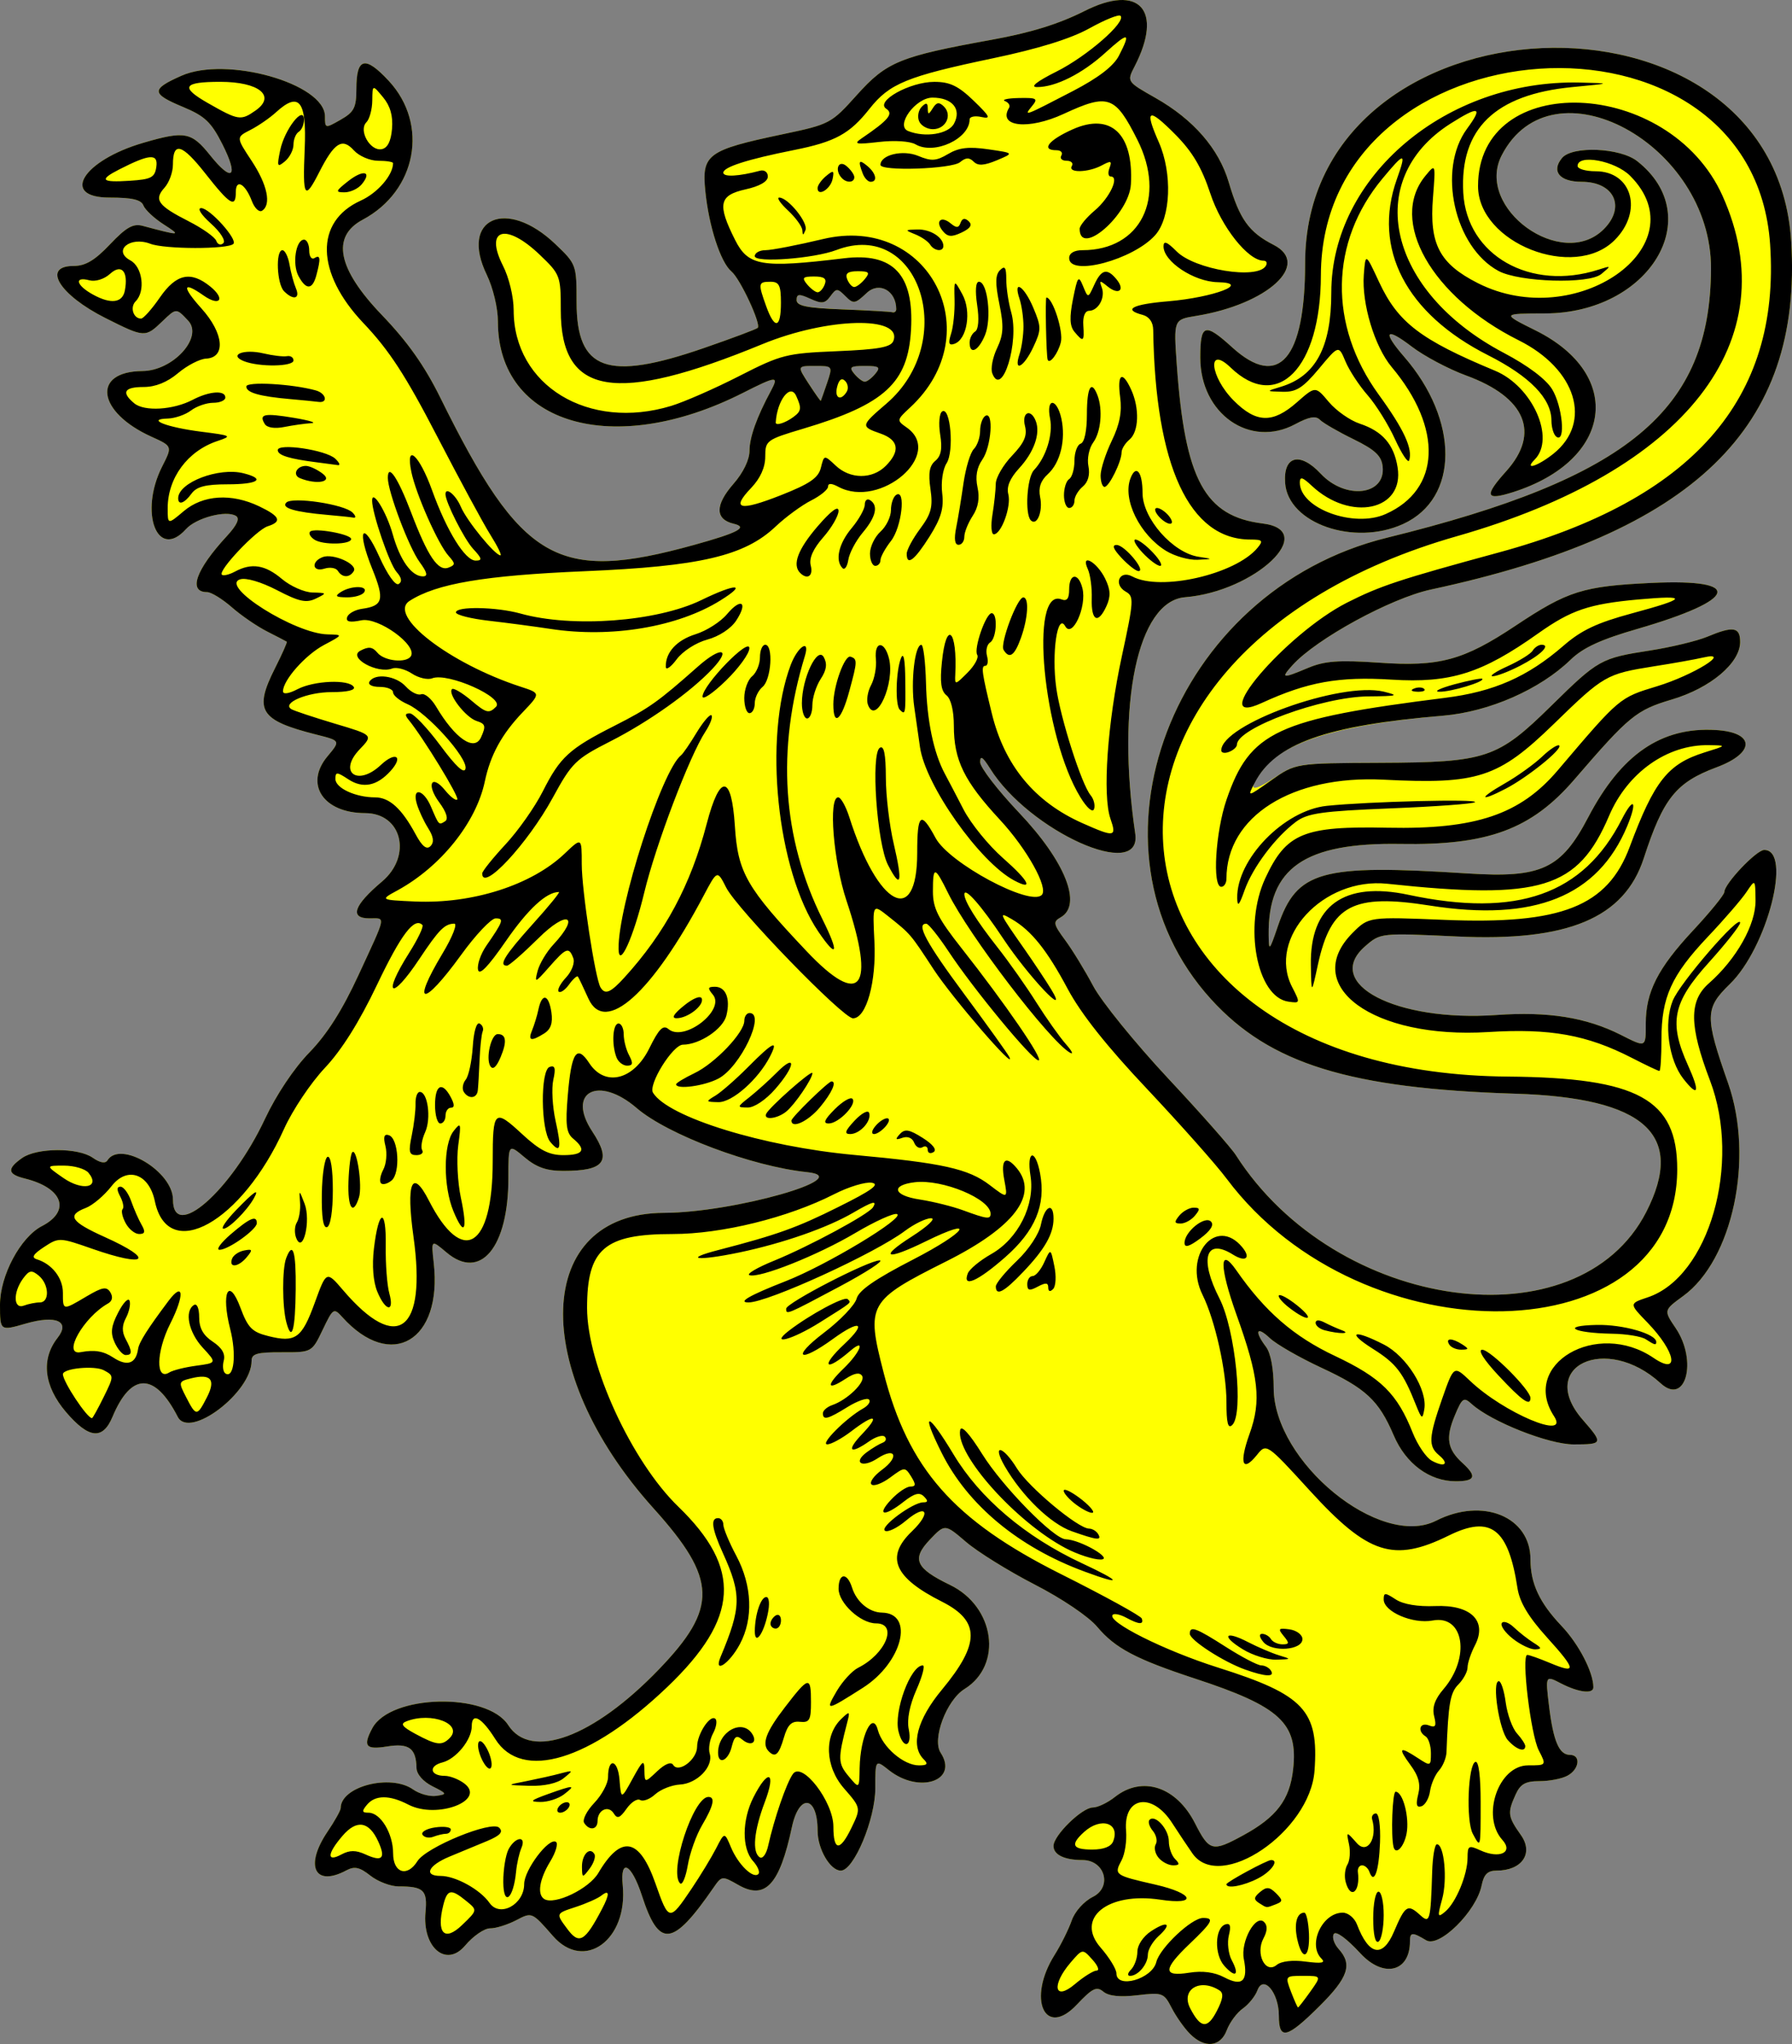 <?xml version="1.0" encoding="UTF-8" standalone="no"?>
<!-- Created with Inkscape (http://www.inkscape.org/) -->
<svg
    xmlns:inkscape="http://www.inkscape.org/namespaces/inkscape"
    xmlns:rdf="http://www.w3.org/1999/02/22-rdf-syntax-ns#"
    xmlns="http://www.w3.org/2000/svg"
    xmlns:cc="http://creativecommons.org/ns#"
    xmlns:dc="http://purl.org/dc/elements/1.1/"
    xmlns:sodipodi="http://sodipodi.sourceforge.net/DTD/sodipodi-0.dtd"
    xmlns:svg="http://www.w3.org/2000/svg"
    xmlns:ns1="http://sozi.baierouge.fr"
    xmlns:xlink="http://www.w3.org/1999/xlink"
    id="svg2"
    sodipodi:docname="lion_rampant.svg"
    viewBox="0 0 200 228"
    sodipodi:version="0.32"
    version="1.0"
    inkscape:output_extension="org.inkscape.output.svg.inkscape"
    inkscape:version="0.46"
  >
  <rect x="0" y="0" width="200" height="228" fill="#808080" stroke="none"/>
  <sodipodi:namedview
      id="base"
      bordercolor="#666666"
      inkscape:pageshadow="2"
      guidetolerance="10"
      pagecolor="#ffffff"
      gridtolerance="10000"
      inkscape:window-height="963"
      inkscape:zoom="3.2236842"
      objecttolerance="10"
      showgrid="false"
      borderopacity="1.0"
      inkscape:current-layer="layer1"
      inkscape:cx="100"
      inkscape:cy="114"
      inkscape:window-y="57"
      inkscape:window-x="1"
      inkscape:window-width="1679"
      inkscape:pageopacity="0.0"
      inkscape:document-units="px"
  />
  <g
      id="layer1"
      inkscape:label="Layer 1"
      inkscape:groupmode="layer"
      transform="translate(-272 -277.71)"
    >
    <g
        id="g2538"
        transform="translate(222 241.71)"
      >
      <path
          id="path7051"
          style="fill:#ffff00"
          d="m182.82 262.88c-0.63-0.63-1.55-1.93-2.05-2.9-0.87-1.69-1.03-1.75-3.82-1.42-1.95 0.23-3.21 0.1-3.81-0.4-0.75-0.62-1.22-0.39-2.95 1.44-3.59 3.82-5.58-0.64-2.48-5.55 0.71-1.13 1.56-2.85 1.9-3.82 0.34-1 1.36-2.14 2.36-2.64 2.2-1.1 1.35-4.11-1.16-4.11-2.02 0-3.23-0.59-3.23-1.57 0-1.18 3.19-4.29 4.39-4.29 0.54 0 1.65-0.53 2.47-1.18 3.05-2.4 6.85-1.15 8.93 2.94 1.6 3.14 1.94 3.22 5.37 1.35 3.73-2.03 5.2-3.97 5.58-7.35 0.58-5.16-1.43-7.02-10.95-10.14-6.6-2.17-8.91-3.39-10.91-5.77-0.95-1.14-3.94-3.16-6.98-4.72-2.93-1.51-6.38-3.65-7.67-4.76-2.35-2.01-2.35-2.01-4.02-0.26-2.07 2.17-1.62 3.2 2.23 5.06 5.02 2.42 5.93 8.94 1.63 11.61-2.02 1.25-3.65 5.6-2.67 7.11 2.04 3.12-2.37 4.62-5.75 1.96-1.54-1.22-1.54-1.22-1.54 2 0 3.47-2.4 9.19-3.85 9.19-1.18 0-2.59-2.41-2.59-4.44 0-3.92-2.05-4.22-2.87-0.41-1.37 6.44-2.98 8.17-5.99 6.44-1.79-1.02-1.84-1.02-2.75 0.3-4.58 6.63-6.08 6.8-8 0.89-1.16-3.55-2.45-4.24-2.14-1.14 0.6 6.1-4.3 9.66-7.79 5.65-2.34-2.68-2.34-2.68-4.09-1.76-0.97 0.5-2.28 0.92-2.93 0.91-0.64 0-1.89 0.86-2.78 1.92-2.107 2.5-4.797 0.22-4.42-3.75 0.231-2.43-0.214-2.85-3.002-2.85-0.895 0-2.314-0.54-3.152-1.2-1.196-0.95-1.773-1.07-2.673-0.59-3.544 1.9-4.701-0.48-2.103-4.32 0.805-1.19 1.463-2.37 1.463-2.62 0-2.42 5.554-3.85 8.068-2.09 0.72 0.51 1.898 0.83 2.616 0.72 1.224-0.18 1.195-0.25-0.447-1.07-1.046-0.53-1.764-1.35-1.777-2.05-0.041-2.19-0.849-2.78-3.269-2.39-2.402 0.39-2.735-0.02-1.664-2.03 2.019-3.78 12.8-4.04 15.17-0.35 2.54 3.94 9.49 1.38 16.79-6.19 6.65-6.9 6.55-10.09-0.58-18-13.95-15.48-13.32-32.92 1.19-32.95 7.75-0.02 21.61-3.96 15.96-4.54-6.16-0.64-15.54-4.17-19.01-7.14-4.28-3.69-7.88-1.81-4.97 2.6 2.19 3.32 1.4 4.4-3.22 4.4-1.88 0-3.01-0.4-4.34-1.52-1.8-1.52-1.8-1.52-1.8 2.31 0 7.74-3.12 11.5-6.9 8.31-1.727-1.46-1.727-1.46-1.431 1.18 0.976 8.68-4.754 12.07-10.205 6.03-0.952-1.06-1.034-1.01-2.194 1.42-1.205 2.51-1.205 2.51-4.568 2.5-2.75-0.01-3.364 0.16-3.364 0.96 0 3.52-6.941 8.78-8.24 6.24-2.557-4.98-5.2-4.98-7.282 0-1.091 2.61-2.643 2.45-5.198-0.54-2.467-2.9-2.803-5.88-0.93-8.27 1.447-1.84-0.163-2.57-3.549-1.59-2.879 0.83-2.879 0.83-2.879-2.11 0-3.24 2.282-7.52 4.672-8.76 3.271-1.69 2.356-4.26-1.893-5.31-1.949-0.48-2.03-1.08-0.309-2.29 1.658-1.16 6.249-1.18 7.891-0.02 0.798 0.56 1.396 0.66 1.627 0.29 1.412-2.29 7.316 1.23 7.316 4.37 0 4.73 6.496-0.96 10.279-9.02 1.256-2.67 3.231-5.63 4.945-7.39 1.972-2.03 3.676-4.71 5.514-8.7 3.129-6.77 3.031-6.26 1.198-6.26-2.261 0-1.776-1.43 1.4-4.11 3.39-2.87 2.213-7.63-1.889-7.63-4.673-0.01-6.806-3.23-4.196-6.34 1.457-1.74 1.457-1.74-1.258-2.42-6.313-1.6-6.987-2.68-4.606-7.4 0.793-1.57 1.385-2.9 1.316-2.96-0.07-0.05-1.048-0.56-2.174-1.13s-2.912-1.79-3.969-2.72c-1.056-0.92-2.291-1.68-2.744-1.68-2.153 0-1.282-2.481 2.19-6.24 1.149-1.245 1.482-1.977 1.026-2.259-1.087-0.674-4.444 0.211-5.58 1.471-3.202 3.549-5.255-1.877-2.649-7.001 1.143-2.247 1.143-2.247-1.207-3.31-6.072-2.747-6.689-7.276-0.998-7.322 3.419-0.028 6.823-3.78 5.1-5.62-1.329-1.419-1.329-1.419-2.862 0.054-1.926 1.851-1.998 1.848-6.345-0.332-5.17-2.592-7.158-5.824-3.582-5.824 1.322 0 2.366-0.619 4.07-2.417 1.802-1.899 2.579-2.34 3.633-2.058 4.258 1.139 4.361 1.131 2.345-0.165-1.057-0.679-2.072-1.63-2.257-2.112-0.245-0.641-1.264-0.877-3.782-0.877-5.541 0-2.989-4.138 3.768-6.108 4.639-1.353 5.373-1.216 7.465 1.396 2.484 3.101 3.221 2.436 1.367-1.234-1.249-2.472-1.958-3.145-4.381-4.155-3.576-1.49-3.603-1.973-0.199-3.484 5.034-2.234 16.026 0.875 16.026 4.534 0 1.35 0.022 1.355 1.751 0.368 1.507-0.86 1.752-1.343 1.755-3.459 0.005-3.476 0.975-3.713 3.606-0.883 4.511 4.851 3.121 12.287-2.896 15.492-3.543 1.887-2.816 5.484 2.153 10.653 2.847 2.962 4.753 5.656 6.494 9.181 9.079 18.38 13.059 20.681 28.379 16.432 4.9-1.358 6.02-1.961 4.37-2.351-2.08-0.493-2.09-2.079-0.03-4.435 1.1-1.255 1.8-2.702 1.8-3.708 0-1.48 0.8-3.735 2.38-6.664 0.92-1.718 0.67-1.701-3.11 0.212-14.42 7.304-27.35 3.544-27.35-7.957 0-1.509-0.54-3.759-1.25-5.232-3.05-6.297 2.2-8.623 7.67-3.4 2.33 2.221 2.36 2.304 2.36 6.475 0 7.619 3.41 8.848 14.21 5.112 3.16-1.091 5.86-2.104 6.01-2.251 0.4-0.407-1.96-5.478-2.93-6.286-1.22-1.013-2.53-5.048-2.92-8.965-0.42-4.1 0.23-4.576 8.61-6.342 5.3-1.117 5.43-1.187 8.31-4.391 3.32-3.696 4.79-4.296 15.03-6.149 4.36-0.788 7.5-1.76 10.37-3.21 6.11-3.089 8.82-0.107 5.6 6.156-0.89 1.721-0.89 1.721 2.3 3.528 4.25 2.407 7.09 5.667 8.2 9.43 1.22 4.133 2.25 5.568 5.02 6.981 4.19 2.149-0.7 6.623-8.67 7.916-2.51 0.408-2.51 0.408-2.15 5.487 0.91 12.793 3.12 16.868 9.59 17.669 6.32 0.783-0.85 7.584-8.68 8.224-5.28 0.44-7.69 11.9-5.55 26.37 0.79 5.4-11.84-0.27-16.21-7.28-0.81-1.29-1.1-1.48-1.1-0.69 0 0.58 1.95 3.11 4.33 5.62 5.18 5.45 7.11 10.31 4.65 11.69-0.87 0.49-0.81 0.75 0.5 2.53 0.81 1.09 2.22 3.4 3.14 5.13s4.67 6.35 8.33 10.27c3.66 3.91 7.08 7.78 7.59 8.59 11.18 17.46 38.21 21.2 45.81 6.33 4.4-8.62-0.15-12.73-14.59-13.18-18.54-0.58-27.42-3.33-33.97-10.52-15.33-16.83-4.38-45.6 19.61-51.496 27-6.639 36.11-14.202 36.17-30.025 0.05-13.905-17.74-23.53-23.36-12.635-3.03 5.883 6.72 12.929 11.4 8.235 2.47-2.477 1.16-5.281-2.48-5.281-2.45 0-3.42-1.165-2.19-2.649 1.14-1.38 6.49-1.156 8.4 0.353 7.87 6.204 1.35 16.948-10.29 16.981-4.85 0.014-4.85 0.014-1.04 1.907 9.92 4.942 8.58 14.49-2.53 18.026-3.08 0.979-3.26 0.434-0.77-2.327 3.84-4.27 2.18-8.251-4.46-10.679-1.97-0.721-4.72-2.18-6.1-3.242-2.9-2.217-3.29-1.69-0.85 1.122 6.2 7.125 6.16 15.835-0.1 18.684-5.47 2.494-12.84-0.068-13.16-4.579-0.22-3.027 1.65-3.514 3.97-1.036 2.77 2.96 7.29 2.424 6.91-0.821-0.13-1.179-0.86-1.854-3.25-3.026-1.7-0.829-3.38-1.801-3.74-2.16-0.47-0.478-1.21-0.35-2.76 0.481-5.06 2.722-10.6-1.157-10.6-7.421 0-3.781 0.49-3.935 3.58-1.128 5.18 4.694 8.12 1.297 8.12-9.395 0-30.422 52.36-32.771 54.25-2.434 1.29 20.815-10.83 32.52-40.21 38.825-4.49 0.97-12.81 5.51-15.45 8.44-1.34 1.49-1.16 1.52 1.77 0.29 1.82-0.76 3.38-0.88 7.89-0.57 6.74 0.47 9.41-0.25 15.23-4.12 5.86-3.9 7.54-4.42 15.25-4.78 10.31-0.47 9.57 1.87-1.6 5.12-4.13 1.19-6.12 2.11-7.49 3.44-3.43 3.33-9.09 5.81-14.22 6.25-11.32 0.95-17.59 2.81-20.05 5.94-1.89 2.42-1.46 2.76 1.22 0.98 2.41-1.6 2.59-1.63 11.85-1.66 11.79-0.05 13.04-0.47 19.05-6.38 5.23-5.14 5.52-5.3 11.02-6.15 2.36-0.37 5.22-1.06 6.36-1.53 2.91-1.22 3.68-1.1 3.68 0.58 0 2.35-3.31 5.14-7.63 6.42-3.97 1.18-4.76 1.83-10.86 8.91-4.8 5.57-9.65 7.37-19.42 7.2-10.69-0.18-14.81 2.67-14.71 10.17 0.02 1.84 0.08 1.79 1.02-0.97 2.13-6.23 4.75-6.96 21.18-5.91 8.27 0.53 10.44-0.49 13.47-6.27 3.68-7.02 8.15-10.08 14.2-9.73 4.42 0.25 4.49 2.53 0.12 4.16-4.53 1.69-5.95 3.45-8.13 10.16-2.18 6.67-8.48 9.3-20.86 8.71-8.52-0.4-8.52-0.4-10.24 1.1-4.77 4.16 3.45 8.45 14.67 7.66 5.77-0.41 10.01 0.27 13.86 2.21 2.85 1.44 2.8 1.46 2.8-1.27 0-3.5 1.34-6.15 5.26-10.35 1.93-2.07 3.51-4.01 3.51-4.31 0-0.92 3.58-4.69 4.45-4.69 3.14 0 0.34 10.9-3.84 14.96-2.79 2.71-2.81 3.61-0.18 11.09 2.91 8.33 0.51 19.68-5.03 23.71-2.18 1.59-2.18 1.59-0.83 3.58 2.47 3.68 1.1 8.7-1.68 6.15-6.1-5.58-13.92-1.89-8.68 4.09 2.29 2.62 2.25 2.73-1.02 2.73-2.8 0-9.21-2.54-11.38-4.5-0.9-0.82-1.07-0.71-1.91 1.31-1.03 2.47-0.82 3.72 0.87 5.26 1.64 1.49 1.44 2.04-0.75 2.04-2.93 0-5.58-1.96-6.93-5.14-1.66-3.88-3.09-5.22-8.12-7.55-2.4-1.12-4.97-2.59-5.7-3.28-1.48-1.4-1.76-0.79-0.43 0.97 0.53 0.7 0.86 2.46 0.86 4.57 0 8.27 11.89 18 18.13 14.83 5.19-2.64 10.53-0.46 10.53 4.31 0 2.69 1 4.83 3.47 7.43 1.92 2.02 3.55 5.16 3.55 6.84 0 0.78-1.64 0.58-3.59-0.42-1.77-0.92-1.77-0.92-1.36 2.49 0.48 3.95 1.13 5.47 2.34 5.47 1.24 0 1.05 1.61-0.28 2.32-0.62 0.34-2.02 0.61-3.12 0.61-1.57 0-2.14 0.32-2.67 1.5-0.93 2.04-0.87 2.45 0.59 4.51 1.45 2.04 0.12 3.97-2.72 3.97-0.99 0-1.41 0.42-1.66 1.64-0.57 2.89-4.74 7.01-6.19 6.13-1.55-0.93-1.81-0.92-1.81 0.12 0 3.42-2.94 4.14-5.53 1.34-1.55-1.68-2.74-2.54-2.97-2.16-0.22 0.35 0.03 1.1 0.54 1.67 1.57 1.73 1.07 3.19-2.15 6.39-3.64 3.61-4.52 3.81-4.52 1.05 0-2.59-1.74-4.62-2.4-2.81-0.24 0.64-0.97 1.55-1.62 2.01-0.65 0.45-1.46 1.54-1.79 2.41-0.71 1.89-2.46 2.07-4.1 0.43zm-40.51-184.16c0.64-1.904 0.64-1.907-1.35-1.907s-1.99 0-0.7 1.983c0.71 1.091 1.31 1.949 1.35 1.907 0.03-0.042 0.34-0.934 0.7-1.983zm5.38-1.027c0.62-0.752 0.45-0.88-1.17-0.88s-1.79 0.128-1.17 0.88c0.4 0.484 0.93 0.88 1.17 0.88s0.77-0.396 1.17-0.88zm2.34-7.205c0-2.066-1.91-3.123-3.29-1.821-1.32 1.237-1.48 1.262-2.38 0.362s-1.02-0.9-1.68 0.01c-0.6 0.82-0.96 0.866-2.24 0.281-1.26-0.577-1.53-0.551-1.53 0.147 0 0.656 1.15 0.888 5.12 1.04 2.82 0.108 5.32 0.25 5.56 0.316 0.24 0.067 0.44-0.084 0.44-0.335z"
      />
      <path
          id="path3089"
          style="fill:#000000"
          d="m182.82 262.88c-0.63-0.63-1.55-1.93-2.05-2.9-0.87-1.69-1.03-1.75-3.82-1.42-1.95 0.23-3.21 0.1-3.81-0.4-0.75-0.62-1.22-0.39-2.95 1.44-3.59 3.82-5.58-0.64-2.48-5.55 0.71-1.13 1.56-2.85 1.9-3.82 0.34-1 1.36-2.14 2.36-2.64 2.2-1.1 1.35-4.11-1.16-4.11-2.02 0-3.23-0.59-3.23-1.57 0-1.18 3.19-4.29 4.39-4.29 0.54 0 1.65-0.53 2.47-1.18 3.05-2.4 6.85-1.15 8.93 2.94 1.6 3.14 1.94 3.22 5.37 1.35 3.73-2.03 5.2-3.97 5.58-7.35 0.58-5.16-1.43-7.02-10.95-10.14-6.6-2.17-8.91-3.39-10.91-5.77-0.95-1.14-3.94-3.16-6.98-4.72-2.93-1.51-6.38-3.65-7.67-4.76-2.35-2.01-2.35-2.01-4.02-0.26-2.07 2.17-1.62 3.2 2.23 5.06 5.02 2.42 5.93 8.94 1.63 11.61-2.02 1.25-3.65 5.6-2.67 7.11 2.04 3.12-2.37 4.62-5.75 1.96-1.54-1.22-1.54-1.22-1.54 2 0 3.47-2.4 9.19-3.85 9.19-1.18 0-2.59-2.41-2.59-4.44 0-3.92-2.05-4.22-2.87-0.41-1.37 6.44-2.98 8.17-5.99 6.44-1.79-1.02-1.84-1.02-2.75 0.3-4.58 6.63-6.08 6.8-8 0.89-1.16-3.55-2.45-4.24-2.14-1.14 0.6 6.1-4.3 9.66-7.79 5.65-2.34-2.68-2.34-2.68-4.09-1.76-0.97 0.5-2.28 0.92-2.93 0.91-0.64 0-1.89 0.86-2.78 1.92-2.107 2.5-4.797 0.22-4.42-3.75 0.231-2.43-0.214-2.85-3.002-2.85-0.895 0-2.314-0.54-3.152-1.2-1.196-0.95-1.773-1.07-2.673-0.59-3.544 1.9-4.701-0.48-2.103-4.32 0.805-1.19 1.463-2.37 1.463-2.62 0-2.42 5.554-3.85 8.068-2.09 0.72 0.51 1.898 0.83 2.616 0.72 1.224-0.18 1.195-0.25-0.447-1.07-1.046-0.53-1.764-1.35-1.777-2.05-0.041-2.19-0.849-2.78-3.269-2.39-2.402 0.39-2.735-0.02-1.664-2.03 2.019-3.78 12.8-4.04 15.17-0.35 2.54 3.94 9.49 1.38 16.79-6.19 6.65-6.9 6.55-10.09-0.58-18-13.95-15.48-13.32-32.92 1.19-32.95 7.75-0.02 21.61-3.96 15.96-4.54-6.16-0.64-15.54-4.17-19.01-7.14-4.28-3.69-7.88-1.81-4.97 2.6 2.19 3.32 1.4 4.4-3.22 4.4-1.88 0-3.01-0.4-4.34-1.52-1.8-1.52-1.8-1.52-1.8 2.31 0 7.74-3.12 11.5-6.9 8.31-1.727-1.46-1.727-1.46-1.431 1.18 0.976 8.68-4.754 12.07-10.205 6.03-0.952-1.06-1.034-1.01-2.194 1.42-1.205 2.51-1.205 2.51-4.568 2.5-2.75-0.01-3.364 0.16-3.364 0.96 0 3.52-6.941 8.78-8.24 6.24-2.557-4.98-5.2-4.98-7.282 0-1.091 2.61-2.643 2.45-5.198-0.54-2.467-2.9-2.803-5.88-0.93-8.27 1.447-1.84-0.163-2.57-3.549-1.59-2.879 0.83-2.879 0.83-2.879-2.11 0-3.24 2.282-7.52 4.673-8.76 3.27-1.69 2.355-4.26-1.894-5.31-1.949-0.48-2.03-1.08-0.309-2.29 1.658-1.16 6.249-1.18 7.891-0.02 0.798 0.56 1.396 0.66 1.627 0.29 1.412-2.29 7.316 1.23 7.316 4.37 0 4.73 6.496-0.96 10.279-9.02 1.256-2.67 3.231-5.63 4.945-7.39 1.972-2.03 3.676-4.71 5.514-8.7 3.129-6.77 3.031-6.26 1.198-6.26-2.261 0-1.776-1.43 1.4-4.11 3.39-2.87 2.213-7.63-1.889-7.63-4.673-0.01-6.806-3.23-4.196-6.34 1.457-1.74 1.457-1.74-1.258-2.42-6.313-1.6-6.987-2.68-4.606-7.4 0.793-1.57 1.385-2.9 1.316-2.96-0.07-0.05-1.048-0.56-2.174-1.13s-2.912-1.79-3.969-2.72c-1.056-0.92-2.291-1.68-2.744-1.68-2.153 0-1.282-2.481 2.19-6.24 1.149-1.245 1.482-1.977 1.026-2.259-1.087-0.674-4.444 0.211-5.58 1.471-3.202 3.549-5.255-1.877-2.649-7.001 1.143-2.247 1.143-2.247-1.207-3.31-6.072-2.747-6.689-7.276-0.998-7.322 3.419-0.028 6.823-3.78 5.1-5.62-1.329-1.419-1.329-1.419-2.862 0.054-1.926 1.851-1.998 1.848-6.345-0.332-5.17-2.592-7.158-5.824-3.582-5.824 1.322 0 2.366-0.619 4.07-2.417 1.802-1.899 2.579-2.34 3.633-2.058 4.258 1.139 4.361 1.131 2.345-0.165-1.057-0.679-2.072-1.63-2.257-2.112-0.245-0.641-1.264-0.877-3.782-0.877-5.541 0-2.989-4.138 3.768-6.108 4.639-1.353 5.373-1.216 7.465 1.396 2.484 3.101 3.221 2.436 1.367-1.234-1.249-2.472-1.958-3.145-4.381-4.155-3.576-1.49-3.603-1.973-0.199-3.484 5.034-2.234 16.026 0.875 16.026 4.534 0 1.35 0.022 1.355 1.751 0.368 1.507-0.86 1.752-1.343 1.755-3.459 0.005-3.476 0.975-3.713 3.606-0.883 4.511 4.851 3.121 12.287-2.896 15.492-3.543 1.887-2.816 5.484 2.153 10.653 2.847 2.962 4.753 5.656 6.494 9.181 9.079 18.38 13.059 20.681 28.379 16.432 4.9-1.358 6.02-1.961 4.37-2.351-2.08-0.493-2.09-2.079-0.03-4.435 1.1-1.255 1.8-2.702 1.8-3.708 0-1.48 0.8-3.735 2.38-6.664 0.92-1.718 0.67-1.701-3.11 0.212-14.42 7.304-27.35 3.544-27.35-7.957 0-1.509-0.54-3.759-1.25-5.232-3.05-6.297 2.2-8.623 7.67-3.4 2.33 2.221 2.36 2.304 2.36 6.475 0 7.619 3.41 8.848 14.21 5.112 3.16-1.091 5.86-2.104 6.01-2.251 0.4-0.407-1.96-5.478-2.93-6.286-1.22-1.013-2.53-5.048-2.92-8.965-0.42-4.1 0.23-4.576 8.61-6.342 5.3-1.117 5.43-1.187 8.31-4.391 3.32-3.696 4.79-4.296 15.03-6.149 4.36-0.788 7.5-1.76 10.37-3.209 6.11-3.09 8.82-0.108 5.6 6.156-0.89 1.72-0.89 1.72 2.3 3.527 4.25 2.407 7.09 5.667 8.2 9.43 1.22 4.133 2.25 5.568 5.02 6.981 4.19 2.149-0.7 6.623-8.67 7.916-2.51 0.408-2.51 0.408-2.15 5.487 0.91 12.793 3.12 16.868 9.59 17.669 6.32 0.783-0.85 7.584-8.68 8.224-5.28 0.44-7.69 11.9-5.55 26.37 0.79 5.4-11.84-0.27-16.21-7.28-0.81-1.29-1.1-1.48-1.1-0.69 0 0.58 1.95 3.11 4.33 5.62 5.18 5.45 7.11 10.31 4.65 11.69-0.87 0.49-0.81 0.75 0.5 2.53 0.81 1.09 2.22 3.4 3.14 5.13s4.67 6.35 8.33 10.27c3.66 3.91 7.08 7.78 7.59 8.59 11.18 17.46 38.21 21.2 45.81 6.33 4.4-8.62-0.15-12.73-14.59-13.18-18.54-0.58-27.42-3.33-33.97-10.52-15.33-16.83-4.38-45.6 19.61-51.496 27-6.639 36.11-14.202 36.17-30.025 0.05-13.905-17.74-23.53-23.36-12.635-3.03 5.883 6.72 12.929 11.4 8.235 2.47-2.477 1.16-5.281-2.48-5.281-2.45 0-3.42-1.165-2.19-2.649 1.14-1.38 6.49-1.156 8.4 0.353 7.87 6.204 1.35 16.948-10.29 16.981-4.85 0.014-4.85 0.014-1.04 1.907 9.92 4.942 8.58 14.49-2.53 18.026-3.08 0.979-3.26 0.434-0.77-2.327 3.84-4.27 2.18-8.251-4.46-10.679-1.97-0.721-4.72-2.18-6.1-3.242-2.9-2.217-3.29-1.69-0.85 1.122 6.2 7.125 6.16 15.835-0.1 18.684-5.47 2.494-12.84-0.068-13.16-4.579-0.22-3.027 1.65-3.514 3.97-1.036 2.77 2.96 7.29 2.424 6.91-0.821-0.13-1.179-0.86-1.854-3.25-3.026-1.7-0.829-3.38-1.801-3.74-2.16-0.47-0.478-1.21-0.35-2.76 0.481-5.06 2.722-10.6-1.157-10.6-7.421 0-3.781 0.49-3.935 3.58-1.128 5.18 4.694 8.12 1.297 8.12-9.395 0-30.422 52.36-32.771 54.25-2.434 1.29 20.815-10.83 32.52-40.21 38.825-4.49 0.97-12.81 5.51-15.45 8.44-1.34 1.49-1.16 1.52 1.77 0.29 1.82-0.76 3.38-0.88 7.89-0.57 6.74 0.47 9.41-0.25 15.23-4.12 5.86-3.9 7.54-4.42 15.25-4.78 10.31-0.47 9.57 1.87-1.6 5.12-4.13 1.19-6.12 2.11-7.49 3.44-3.43 3.33-9.09 5.81-14.22 6.25-13.12 1.1-18.8 3.13-21.05 7.49-0.84 1.62-0.84 1.62 1.86-0.29 2.7-1.9 2.7-1.9 12.15-1.94 11.86-0.05 13.09-0.46 19.11-6.38 5.23-5.14 5.52-5.3 11.02-6.15 2.36-0.37 5.22-1.06 6.36-1.53 2.91-1.22 3.68-1.1 3.68 0.58 0 2.35-3.31 5.14-7.63 6.42-3.97 1.18-4.76 1.83-10.86 8.91-4.8 5.57-9.65 7.37-19.42 7.2-10.69-0.18-14.81 2.67-14.71 10.17 0.02 1.84 0.08 1.79 1.02-0.97 2.13-6.23 4.75-6.96 21.18-5.91 8.27 0.53 10.44-0.49 13.47-6.27 3.68-7.02 8.15-10.08 14.2-9.73 4.42 0.25 4.49 2.53 0.12 4.16-4.53 1.69-5.95 3.45-8.13 10.16-2.18 6.67-8.48 9.3-20.86 8.71-8.52-0.4-8.52-0.4-10.24 1.1-4.77 4.16 3.45 8.45 14.67 7.66 5.77-0.41 10.01 0.27 13.86 2.21 2.85 1.44 2.8 1.46 2.8-1.27 0-3.5 1.34-6.15 5.26-10.35 1.93-2.07 3.51-4.01 3.51-4.31 0-0.92 3.58-4.69 4.45-4.69 3.14 0 0.34 10.9-3.84 14.96-2.79 2.71-2.81 3.61-0.18 11.09 2.91 8.33 0.51 19.68-5.03 23.71-2.18 1.59-2.18 1.59-0.83 3.58 2.47 3.68 1.1 8.7-1.68 6.15-6.1-5.58-13.92-1.89-8.68 4.09 2.29 2.62 2.25 2.73-1.02 2.73-2.8 0-9.21-2.54-11.38-4.5-0.9-0.82-1.07-0.71-1.91 1.31-1.03 2.47-0.82 3.72 0.87 5.26 1.64 1.49 1.44 2.04-0.75 2.04-2.93 0-5.58-1.96-6.93-5.14-1.66-3.88-3.09-5.22-8.12-7.55-2.4-1.12-4.97-2.59-5.7-3.28-1.48-1.4-1.76-0.79-0.43 0.97 0.53 0.7 0.86 2.46 0.86 4.57 0 8.27 11.89 18 18.13 14.83 5.19-2.64 10.53-0.46 10.53 4.31 0 2.69 1 4.83 3.47 7.43 1.92 2.02 3.55 5.16 3.55 6.84 0 0.78-1.64 0.58-3.59-0.42-1.77-0.92-1.77-0.92-1.36 2.49 0.48 3.95 1.13 5.47 2.34 5.47 1.24 0 1.05 1.61-0.28 2.32-0.62 0.34-2.02 0.61-3.12 0.61-1.57 0-2.14 0.32-2.67 1.5-0.93 2.04-0.87 2.45 0.59 4.51 1.45 2.04 0.12 3.97-2.72 3.97-0.99 0-1.41 0.42-1.66 1.64-0.57 2.89-4.74 7.01-6.19 6.13-1.55-0.93-1.81-0.92-1.81 0.12 0 3.42-2.94 4.14-5.53 1.34-1.55-1.68-2.74-2.54-2.97-2.16-0.22 0.35 0.03 1.1 0.54 1.67 1.57 1.73 1.07 3.19-2.15 6.39-3.64 3.61-4.52 3.81-4.52 1.05 0-2.59-1.74-4.62-2.4-2.81-0.24 0.64-0.97 1.55-1.62 2.01-0.65 0.45-1.46 1.54-1.79 2.41-0.71 1.89-2.46 2.07-4.1 0.43zm3.28-4.86c-2.21-1.41-4.36-0.07-3.25 2.03 1.16 2.22 1.91 2.29 2.95 0.28 0.71-1.37 0.79-2 0.3-2.31zm10.14 0.14c1.25-1.76 1.25-1.76-0.79-1.76-2.02 0-2.03 0.01-1.37 1.76 0.37 0.96 0.72 1.76 0.79 1.76s0.68-0.8 1.37-1.76zm-23.85-2.35c0.35 0 0.14-0.55-0.47-1.22-1.1-1.23-1.1-1.23-2.43 0.32-2.18 2.54-1.82 4.35 0.47 2.42 0.99-0.84 2.09-1.52 2.43-1.52zm16.43-1.29c-0.39-1.94 1.33-5.06 2.27-4.12 0.39 0.39 0.36 1-0.08 1.82-0.92 1.72 0.22 4.01 1.48 2.96 0.51-0.42 1.78-0.57 3.24-0.37 1.78 0.23 2.24 0.15 1.75-0.34-1.56-1.56 0.09-5.12 2.38-5.12 0.6 0 1.32 0.6 1.59 1.32 1.32 3.46 2.86 3.77 4.12 0.82 1.27-2.98 1.53-3.14 2.93-1.87 1.08 0.99 1.17 0.66 1.34-4.81 0.05-1.7 0.29-3.09 0.53-3.09 0.81 0 1.19 3.92 0.58 6.13-0.54 1.96-0.51 2.1 0.33 1.4 1.21-1 2.51-4.14 2.51-6.03 0-1.35 0.12-1.42 1.43-0.82 2.15 0.98 3.72 0.23 2.45-1.17-2.38-2.65-0.43-8.31 2.88-8.31 2.05 0 2.05 0 1.19-1.67-0.9-1.73-1.97-10.65-1.28-10.65 0.21 0 1.34 0.4 2.51 0.89 3.03 1.27 2.98 0.8-0.33-2.86-2.07-2.29-3.04-3.92-3.28-5.49-1.02-6.65-2.98-8.16-7.64-5.87-6.18 3.05-9.01 2.14-15.51-4.97-4.87-5.33-4.87-5.33-5.94-3.99-1.62 2-1.99 0.91-0.81-2.37 1.33-3.7 1.04-6.33-1.47-13.32-1.9-5.32-1.92-7.66-0.02-4.94 3.21 4.62 6.41 7.4 11.04 9.58 5.14 2.43 6.93 4.21 8.66 8.56 0.55 1.38 1.51 2.79 2.15 3.13 1.44 0.77 1.96 0.35 0.77-0.64-1.2-1-1.14-1.99 0.38-6.33 1.29-3.67 1.29-3.67 3.08-1.97 3.76 3.59 11.19 6.72 9.39 3.96-3.79-5.79 4.78-10.81 11.11-6.5 2.95 2.01 2.5-0.64-0.67-3.93-2.07-2.13-2.07-2.13 0-2.82 6.85-2.27 10.5-14.93 6.97-24.19-2.33-6.11-2.36-8.88-0.13-10.84 3.09-2.72 5.25-6.56 5.21-9.27-0.03-2.38-0.03-2.38-1.01-0.92-0.54 0.81-2.49 3.07-4.34 5.02-4.04 4.28-5.15 6.72-5.15 11.4 0 1.94-0.1 3.54-0.23 3.54-0.14 0-1.52-0.66-3.08-1.46-5-2.57-9.14-3.31-16.02-2.88-12.86 0.8-21.01-5.16-15.14-11.06 1.8-1.8 1.8-1.8 10.3-1.45 13.03 0.53 18.15-1.5 20.63-8.15 2.74-7.34 4.25-9.24 8.32-10.52 2.54-0.79 2.54-0.79 0.49-0.82-4.63-0.08-9.06 3.06-11.11 7.87-3.48 8.16-7.59 9.42-24.76 7.59-7.15-0.76-13.43 6.06-10.62 11.52 0.92 1.79 0.92 1.82-0.42 1.63-3.53-0.51-5.03-8.47-2.58-13.75 2.34-5.05 4.26-5.85 13.67-5.65 9.85 0.2 14.79-1.47 19-6.43 6.91-8.13 6.84-8.07 11.06-9.35 4.04-1.23 8.46-3.97 5.17-3.21-0.8 0.19-3.3 0.64-5.55 0.99-5.28 0.84-5.57 1-11.14 6.42-6.19 6.01-8.46 6.76-19 6.22-10.23-0.52-17.54 4.09-17.54 11.05 0 0.49-0.26 0.9-0.58 0.9-1.02 0-0.64-6.13 0.59-9.72 2.61-7.61 5.59-8.99 24.4-11.36 5.43-0.68 9.2-2.34 13.18-5.79 2.01-1.75 3.74-2.57 7.66-3.63 6.2-1.67 6.38-2.06 0.7-1.55-5.49 0.5-7.48 1.18-11.14 3.77-6.31 4.48-9.81 5.58-16.38 5.17-5.9-0.37-9.38 0.26-14.48 2.6-6.41 2.95 2.65-7.71 9.51-11.19 3.7-1.87 5.78-2.56 16.96-5.6 21.57-5.869 31.42-17.046 30.26-34.326-1.9-28.383-50.07-25.097-50.14 3.419-0.02 10.361-4.85 15.3-10.07 10.288-2.66-2.561-2.33 1.005 0.35 3.69 2.51 2.513 4.35 2.56 7.05 0.181 2.06-1.815 2.06-1.815 3.55-0.04 0.82 0.977 2.37 2.067 3.45 2.424 2.54 0.842 3.82 2.314 4.23 4.866 0.79 4.83-5.26 6.123-9.59 2.052-1.03-0.965-1.32-1.041-1.32-0.345 0 2.884 6.02 5.094 9.57 3.516 6.15-2.726 6.43-9.552 0.68-16.406-1.9-2.269-3.35-7.058-3.11-10.276 0.19-2.463 0.19-2.463 1.7 0.785 2.11 4.524 4.61 6.441 12.94 9.902 4.19 1.742 6.78 7.551 4.43 9.914-1.24 1.247 0.35 0.743 2.11-0.665 4.36-3.503 2.54-9.434-3.89-12.639-9.73-4.853-14.55-13.349-10.41-18.351 1.14-1.385 1.14-1.385 0.84 2.429-0.42 5.186 0.72 7.368 4.99 9.537 10.95 5.564 24.79-4.162 17.02-11.959-1.68-1.687-5.87-2.47-5.87-1.099 0 0.323 0.91 0.587 2.01 0.587 4.08 0 5.33 4.472 2.13 7.674-4.53 4.552-15.25 0.321-15.25-6.022 0-12.991 21.32-12.151 27.28 1.075 7.26 16.15-4.08 30.694-29.64 37.98-46.79 13.339-42.38 59.899 5.72 60.279 14.48 0.12 18.87 2.52 18.87 10.33 0 20.58-35.1 21.32-50.28 1.07-1.21-1.62-5.21-6.11-8.87-10-4.5-4.76-7.38-8.39-8.86-11.15-2.32-4.35-4.07-6.54-6.24-7.8-1.54-0.9-1.5-0.8 1.46 3.42 1.01 1.45 2.33 3.43 2.92 4.4 2.12 3.5-2.55-1.45-5.34-5.64-2.44-3.68-4.35-5.85-4.35-4.96 0 0.77 1.37 2.96 3.68 5.89 1.28 1.62 3.24 4.4 4.36 6.18 1.12 1.77 2.6 3.86 3.29 4.64s0.89 1.2 0.45 0.95c-2.3-1.34-11.28-13.1-13.58-17.77-1.51-3.07-1.71-3.1-1.71-0.21 0 1.88 0.57 3 3.18 6.31 4.89 6.2 9.24 12.53 8.61 12.53-0.7 0-7.27-7.95-10.05-12.16-1.12-1.69-2.23-3.07-2.47-3.08-1.19-0.04-0.03 2.11 4.25 7.88 2.58 3.48 4.84 6.63 5.01 6.99 0.86 1.77-6.37-6.6-8.45-9.78-2.62-4-2.54-3.91-5.06-5.92-1.76-1.4-1.76-1.4-1.55 2.81 0.23 4.51-0.9 8.57-2.39 8.57-1.11 0-12.93-12.18-14.15-14.58-1-1.97-1-1.97-2.51 0.88-5.78 10.92-11.01 15.6-12.87 11.5-0.55-1.21-1.07-2.32-1.17-2.45-0.09-0.14-0.54 0.25-0.99 0.88-0.45 0.62-0.97 0.97-1.16 0.79-0.18-0.18 0.19-0.9 0.83-1.58 0.64-0.69 1-1.65 0.8-2.16-0.48-1.28-0.79-1.17-2.69 1-1.58 1.79-1.65 1.82-1.29 0.44 0.21-0.81 1.01-2.15 1.78-2.97 3.03-3.26 1.52-3.87-1.69-0.68-1.7 1.68-3.28 3.06-3.51 3.06-0.97 0-0.24-1.17 2.84-4.6 1.8-1.99 3.13-3.62 2.96-3.62-1.4 0-3.45 1.9-5.92 5.47-2.01 2.9-2.98 3.9-3.11 3.19-0.11-0.56 0.3-1.75 0.91-2.64 1.91-2.76 2.02-3.08 1.06-3.08-0.5 0-2.25 1.85-3.88 4.11-4.241 5.84-5.598 5.72-2.053-0.19 1.103-1.83 1.693-3.33 1.313-3.33-1.079 0.02-1.71 0.66-3.903 3.95-3.156 4.75-4.184 4.13-1.14-0.68 0.982-1.55 1.651-2.96 1.488-3.12-0.9-0.91-2.378 1.04-5.057 6.65-1.986 4.17-3.953 7.3-5.84 9.3-1.565 1.66-3.614 4.72-4.553 6.81-4.691 10.41-12.952 15.02-14.413 8.05-0.645-3.08-3.083-3.93-4.834-1.68-0.818 1.05-2.11 2.14-2.873 2.43-2.147 0.82-1.679 1.54 2.124 3.25 5.67 2.55 4.696 3.44-1.422 1.3-3.63-1.27-3.716-1.27-5.362-0.19-1.217 0.8-1.437 1.17-0.808 1.37 1.696 0.52 2.913 2.08 2.913 3.73 0 2-0.033 1.99 2.654 0.4 1.765-1.04 2.224-1.12 2.639-0.45 0.319 0.52 0.223 0.98-0.262 1.25-2.739 1.54-5.15 5.82-3.053 5.43 1.539-0.29 2.539-0.13 3.644 0.6 1.554 1.02 2.529 0.69 2.768-0.95 0.111-0.76 1.07-2.27 3.405-5.38 1.685-2.23 1.803-0.66 0.19 2.54-1.578 3.12-1.652 6.41-0.123 5.46 0.393-0.25 1.751-0.59 3.017-0.76 2.303-0.31 2.303-0.31 0.731-2.01-1.581-1.71-2.073-4.08-0.986-4.76 0.339-0.21 0.585 0.36 0.585 1.37 0 1.21 0.453 2.02 1.517 2.72 1.031 0.68 1.424 1.36 1.225 2.12-0.161 0.62-0.073 1.26 0.195 1.43 0.95 0.59 1.243-2.15 0.529-4.95-1.044-4.08-0.178-5.91 1.134-2.4 0.837 2.25 1.303 2.72 3.1 3.17 3.052 0.77 3.758 0.26 5.207-3.73 1.296-3.56 1.296-3.56 3.185-1.35 6.037 7.06 9.3 4.57 7.829-5.98-0.849-6.08-0.158-7.72 1.713-4.06 3.767 7.37 7.127 5.32 7.127-4.36 0-5.75 0.18-5.92 3.29-3.04 1.95 1.8 3 2.34 4.59 2.34 2.24 0 2.6-0.59 1.11-1.83-0.78-0.64-0.89-1.53-0.61-4.85 0.4-4.8 1-5.71 2.39-3.59 1.75 2.69 4.95 1.91 6.7-1.63 1.09-2.21 1.55-2.67 2.16-2.15 1.75 1.45 6.36-2.13 4.95-3.84-0.62-0.74-0.58-0.89 0.22-0.89 1.22 0 1.75 1.33 1.28 3.21-0.37 1.5-2.98 3.24-4.85 3.25-1.13 0-3.9 4.45-3.34 5.36 1.68 2.73 12.31 6.01 22.47 6.94 9.86 0.9 12.74 1.54 15.11 3.36 2.02 1.54 2.02 1.54 1.62-0.61-0.42-2.26 0.16-2.77 1.41-1.26 2.45 2.96-0.3 6.58-7.9 10.39-8.72 4.37-8.94 4.77-6.97 12.41 2.75 10.72 7.79 16.45 19.76 22.45 4.87 2.44 8.94 4.67 9.05 4.97 0.25 0.71-0.31 0.68-1.75-0.1-0.65-0.35-1.32-0.49-1.49-0.32-0.74 0.74 5.73 3.99 11.78 5.9 9.59 3.03 11.23 4.78 10.74 11.49-0.49 6.8-10.55 13.63-13.62 9.24-0.51-0.73-1.52-2.24-2.25-3.37-2.25-3.53-5.49-2.99-5.16 0.85 0.09 1.1-0.13 2.57-0.5 3.27-0.87 1.63-0.8 1.68 3.76 2.72 4.34 0.99 4.76 2.32 0.54 1.68-5.85-0.88-9.51 2.07-6.64 5.35 0.97 1.11 1.76 2.4 1.76 2.87 0 1.77 3.98 0.64 4.45-1.26 0.4-1.58 3.94-4.92 5.22-4.92 1.29 0 1.07 0.43-1.48 2.87-3.01 2.87-3.03 3.71-0.08 3.24 1.5-0.24 2.82-0.07 3.94 0.52 2 1.05 2.66 0.42 2.17-2.05zm-12.58 1.17c0.38-0.39 0.7-1.28 0.7-1.99 0-0.73 0.65-1.7 1.51-2.27 1.88-1.24 2.41-0.87 0.83 0.56-0.64 0.59-1.17 1.5-1.17 2.03 0 1.08-1.09 2.38-1.99 2.38-0.33 0-0.27-0.32 0.12-0.71zm10.4-0.41c-1.14-1.27-1.06-4.23 0.12-4.62 0.54-0.18 0.65 0.17 0.39 1.22-0.2 0.81-0.06 2.05 0.31 2.75 0.91 1.7 0.45 2.06-0.82 0.65zm8.14-2.98c-0.37-1.72-0.05-2.95 0.79-2.95 0.23 0 0.46 1.06 0.52 2.35 0.11 2.74-0.75 3.14-1.31 0.6zm8.48-2.33c0-1.63 0.26-2.96 0.59-2.96 0.32 0 0.58 1.17 0.58 2.6 0 1.44-0.26 2.77-0.58 2.97-0.36 0.22-0.59-0.78-0.59-2.61zm-12.75-1.7c-0.61-0.39-0.58-0.64 0.13-1.23 0.72-0.6 1.05-0.57 1.77 0.14 0.78 0.79 0.78 0.92-0.03 1.24-1.1 0.42-0.95 0.43-1.87-0.15zm9.67-2.37c-0.16-0.61-0.07-1.47 0.2-1.91 0.27-0.43 0.35-1.45 0.18-2.26-0.31-1.47-0.31-1.47 0.86-0.15 1.16 1.33 2.34-0.48 1.72-2.65-0.09-0.33 0.09-0.63 0.41-0.65 0.34-0.02 0.54 1.35 0.47 3.24-0.12 3.22-0.66 4.74-1.18 3.29-0.14-0.41-0.51-0.74-0.82-0.74s-0.52 0.33-0.47 0.74c0.29 2.24-0.83 3.14-1.37 1.09zm-13.3 0.28c0-0.25 4.53-2.7 4.99-2.7 0.92 0 0.01 1.29-1.45 2.04-1.61 0.84-3.54 1.2-3.54 0.66zm-7.58-2.96c-0.39-0.47-0.53-1.14-0.31-1.5 0.21-0.35 0.06-1.03-0.33-1.5-0.4-0.48-0.56-1.04-0.36-1.23 0.63-0.63 2.15 1.06 2.15 2.4 0 0.7 0.31 1.59 0.7 1.98 0.55 0.55 0.5 0.7-0.22 0.7-0.51 0-1.24-0.38-1.63-0.85zm26.23-1.2c-0.31-1.25-0.13-6.16 0.23-6.16 0.82 0 1.57 2.9 1.22 4.69-0.3 1.5-1.21 2.42-1.45 1.47zm8.84-1.48c-0.77-1.44-0.53-7.74 0.3-8.01 0.36-0.12 0.58 1.63 0.58 4.5 0 5.2 0.01 5.18-0.88 3.51zm-6.09-4.38c0.29-1.14 0.05-2.05-0.87-3.29-1.43-1.94-1.23-2.12 0.84-0.76 1.41 0.92 1.45 0.91 1.45-0.55 0-0.83-0.27-1.67-0.59-1.87-0.96-0.59-0.66-1.62 0.36-1.23 0.75 0.29 0.87 0.09 0.59-1.03-0.24-0.97 0.07-1.88 1.04-3.01 3.04-3.54 2.29-8.32-1.2-7.66-2.22 0.42-5.47-0.98-5.47-2.35 0-0.78 0.15-0.78 1.33-0.01 0.85 0.56 2.48 0.83 4.42 0.75 3.99-0.17 5.84 1.66 4.44 4.37-0.46 0.88-0.83 2-0.83 2.47 0 0.48-0.46 1.33-1.02 1.9-0.92 0.92-1.13 2.12-1.33 7.55-0.02 0.63-0.4 1.56-0.84 2.05s-0.89 1.54-1 2.32-0.54 1.53-0.95 1.67c-0.56 0.18-0.65-0.17-0.37-1.32zm10.01-6.05c-0.97-1.07-1.81-6.58-1.01-6.58 0.25 0 0.6 1.08 0.77 2.39 0.18 1.32 0.74 2.86 1.25 3.43 0.51 0.56 0.93 1.2 0.93 1.42 0 0.73-0.99 0.4-1.94-0.66zm-29.36-7.89c-2.44-0.88-6.14-3.28-6.14-3.98 0-0.92 0.67-0.68 4.06 1.49 1.76 1.12 3.52 2.04 3.92 2.04s0.89 0.27 1.08 0.59c0.46 0.73-0.64 0.68-2.92-0.14zm-0.21-2.24c-2.49-1.52-2.02-2.16 0.59-0.8 1.07 0.55 2.61 1.21 3.42 1.46 1.43 0.43 1.42 0.44-0.29 0.49-0.97 0.03-2.64-0.49-3.72-1.15zm2.28-0.82c-0.46-0.56-0.51-0.91-0.13-0.91 0.34 0 0.79 0.26 0.98 0.59 0.2 0.32 0.78 0.58 1.28 0.58 0.77 0 0.79-0.14 0.14-0.93-0.68-0.82-0.59-0.91 0.66-0.74 0.79 0.12 1.43 0.6 1.43 1.09 0 1.24-3.39 1.49-4.36 0.32zm27.84-0.37c-0.85-0.67-1.41-1.45-1.23-1.74 0.17-0.28 0.79-0.07 1.37 0.49 0.58 0.55 1.56 1.32 2.17 1.7 0.93 0.58 0.96 0.71 0.18 0.74-0.52 0.01-1.64-0.52-2.49-1.19zm-47.78-7.48c-7.39-2.72-13.07-7.44-15.97-13.26-2.39-4.77-1.57-4.64 1.36 0.23 2.94 4.87 7.97 9.13 14.27 12.08 4.49 2.09 4.64 2.54 0.34 0.95zm-2.13-2.62c-5.55-2.93-12.29-10.47-11.77-13.17 0.12-0.61 1.02 0.37 2.47 2.69 2.26 3.62 7.99 9.46 9.31 9.49 1.63 0.04 5.43 2.24 3.9 2.26-0.8 0.01-2.56-0.56-3.91-1.27zm0.7-1.88c-2.37-0.83-5.57-3.93-7.5-7.27-1.46-2.54-0.21-2.31 1.37 0.26 1.29 2.08 6.83 6.71 8.05 6.71 0.35 0 0.8 0.27 1 0.59 0.47 0.77-0.09 0.71-2.92-0.29zm0.21-3.18c-0.76-0.62-1.25-1.26-1.09-1.42s1.08 0.35 2.05 1.12c0.96 0.78 1.45 1.42 1.08 1.42-0.36 0-1.28-0.5-2.04-1.12zm17.04-11.25c0-3.44-1.27-9.12-2.66-11.93-2.19-4.4 1.51-8.85 4.43-5.32 1 1.21 0.37 1.7-1.05 0.81-3.05-1.91-3.77 0.47-1.49 4.92 1.76 3.45 2.71 12.79 1.43 14.08-0.49 0.49-0.66-0.18-0.66-2.56zm21.15 0.34c-1.44-3.63-2.2-4.62-4.77-6.24-3.03-1.91-2.23-2.25 1.19-0.5 2.54 1.3 4.89 5.06 4.51 7.23-0.2 1.15-0.29 1.11-0.93-0.49zm9.22-3.28c-1.64-1.75-2.35-2.88-1.82-2.88 0.9 0 5.38 4.49 5.38 5.38 0 0.97-0.93 0.32-3.56-2.5zm-154.45-3.68c-0.493-1.08-0.407-1.82 0.399-3.37 0.566-1.1 1.135-1.68 1.265-1.29 0.13 0.38-0.054 1.24-0.407 1.91-0.45 0.84-0.461 1.54-0.038 2.34 0.76 1.42 0.761 1.8 0.008 1.8-0.329 0-0.881-0.63-1.227-1.39zm148.94 0.21c-0.45-0.74 0.32-0.74 1.47 0 0.75 0.49 0.74 0.57-0.12 0.58-0.54 0.01-1.15-0.25-1.35-0.58zm21.94-0.58c-0.48-0.32-2.19-0.6-3.8-0.62-4.34-0.08-5.74-0.89-1.7-0.98 2.94-0.07 6.67 1 6.67 1.9 0 0.39-0.17 0.35-1.17-0.3zm-151.72-1.89c-0.464-1.74-0.476-5.97-0.02-7.16 0.745-1.95 1.106-0.77 1.063 3.47-0.046 4.59-0.435 5.97-1.043 3.69zm115.89 0.89c-0.56-0.14-1.02-0.52-1.02-0.83 0-0.35 0.39-0.36 1.02-0.03 0.56 0.29 1.42 0.67 1.9 0.85 1.14 0.42-0.3 0.43-1.9 0.01zm-3.94-2.5c-0.8-0.61-1.33-1.25-1.17-1.4s1.07 0.35 2.04 1.13c2.06 1.66 1.26 1.91-0.87 0.27zm-101.8-1.81c-0.459-1.11-0.601-2.91-0.379-4.79 0.524-4.43 1.384-4.66 1.32-0.35-0.03 2.03 0.147 4.42 0.395 5.31 0.609 2.19-0.417 2.06-1.336-0.17zm69.031-0.59c0-0.33 1.05-1.61 2.34-2.84 1.35-1.28 2.49-3.01 2.7-4.08 0.42-2.07 1.4-2.52 1.4-0.64 0 1.71-0.98 3.43-3.41 5.97-2.12 2.23-3.03 2.71-3.03 1.59zm3.51-0.25c0-0.49 0.27-0.9 0.6-0.9s0.92-0.7 1.3-1.55c0.71-1.56 0.71-1.56 1.12 0.44 0.23 1.1 0.17 2.24-0.13 2.55-0.34 0.35-0.55 0.29-0.55-0.17 0-0.54-0.29-0.56-1.17-0.09-0.93 0.5-1.17 0.44-1.17-0.28zm-6.64-1.19c0.18-0.48 1.36-1.45 2.61-2.16 3.01-1.7 4.91-5.47 4.39-8.73-0.46-2.85 0.54-3.1 1.07-0.27 0.66 3.53-0.54 6.41-3.92 9.37-3.06 2.68-4.78 3.43-4.15 1.79zm-82.126-1.61c0.134-0.41 0.74-0.83 1.347-0.95 0.954-0.19 0.997-0.09 0.318 0.73-0.927 1.12-2.012 1.26-1.665 0.22zm-0.123-2.77c2.121-1.82 2.902-2.15 2.902-1.23 0 0.7-3.169 2.97-4.163 2.97-0.42 0 0.147-0.78 1.261-1.74zm106.44 0.97c0-1.24 2.26-3.07 2.95-2.38 0.37 0.38-0.04 1.02-1.19 1.88-1.25 0.93-1.76 1.07-1.76 0.5zm-99.133-0.52c-0.227-0.55-0.2-1.34 0.06-1.76s0.421-1.43 0.359-2.23c-0.111-1.44-0.102-1.44 0.506 0.14 0.727 1.9-0.177 5.66-0.925 3.85zm-19.055-1.7c-0.359-0.67-0.509-1.36-0.333-1.54 0.175-0.18 0.056-0.81-0.266-1.42-0.4-0.75-0.389-1.09 0.035-1.09 0.341 0 0.877 0.72 1.191 1.61s0.836 2.08 1.16 2.64c0.449 0.78 0.384 1.03-0.272 1.03-0.474 0-1.156-0.55-1.515-1.23zm12.311-1.41c2.076-2.15 2.693-2.56 1.995-1.32-0.773 1.37-2.781 3.37-3.381 3.37-0.329 0 0.295-0.92 1.386-2.05zm9.594-1.84c0.032-2.16 0.322-4.02 0.643-4.13 0.351-0.11 0.585 1.37 0.585 3.72 0 2.31-0.262 3.99-0.643 4.12-0.429 0.15-0.624-1.09-0.585-3.71zm14.693 1.95c-1.153-2.76-1.148-7.48 0.01-8.95 0.82-1.05 0.86-0.93 0.52 1.6-0.2 1.51-0.07 4.12 0.29 5.81 0.79 3.7 0.39 4.45-0.82 1.54zm81.01 0.47c0.4-0.48 1.12-0.88 1.6-0.88 0.72 0 0.74 0.17 0.15 0.88-0.4 0.49-1.12 0.89-1.6 0.89-0.72 0-0.74-0.17-0.15-0.89zm-92.729-3.81c0.057-1.61 0.248-3.08 0.425-3.25 0.512-0.52 1.147 3.77 0.746 5.04-0.667 2.1-1.275 1.18-1.171-1.79zm3.632 0.21c-0.2-0.2-0.088-0.88 0.25-1.52 0.338-0.63 0.448-1.81 0.246-2.62-0.264-1.05-0.154-1.4 0.389-1.22 1.072 0.36 1.296 4.21 0.294 5.05-0.448 0.37-0.979 0.51-1.179 0.31zm3.431-5.34c0.252-1.22 0.441-2.8 0.42-3.53-0.021-0.72 0.192-1.32 0.474-1.32 0.896 0 1.293 2.97 0.601 4.49-0.367 0.81-0.516 1.71-0.332 2.01s-0.105 0.55-0.643 0.55c-0.82 0-0.904-0.36-0.52-2.2zm57.586 1.61c0-0.36-0.27-0.49-0.59-0.29s-0.74-0.03-0.93-0.52c-0.2-0.52-0.73-0.74-1.31-0.53-0.77 0.27-0.83 0.18-0.28-0.42 0.56-0.61 1.05-0.52 2.55 0.43 1.14 0.72 1.61 1.33 1.21 1.58-0.36 0.22-0.65 0.11-0.65-0.25zm-42.13-0.89c-1.06-1.28-1.12-8-0.07-8.36 0.6-0.21 0.7 0.14 0.41 1.45-0.21 0.95-0.09 3 0.25 4.55 0.7 3.13 0.55 3.73-0.59 2.36zm33.97-2.37c0.78-0.83 1.5-1.22 1.62-0.86 0.3 0.89-1.02 2.36-2.12 2.36-0.69 0-0.57-0.36 0.5-1.5zm2.31 0.62c0.4-0.49 0.99-0.88 1.31-0.88 0.33 0 0.27 0.39-0.14 0.88-0.4 0.48-0.99 0.88-1.31 0.88-0.33 0-0.27-0.39 0.14-0.88zm-49.138-2.35c0-2.28 0.796-2.68 1.758-0.88 0.42 0.8 0.43 1.17 0.02 1.17-0.335 0-0.608 0.4-0.608 0.88 0 0.49-0.263 0.88-0.585 0.88s-0.585-0.92-0.585-2.05zm39.778 1.72c0-0.35 4.11-4.36 4.47-4.36 0.62 0 0.03 1.29-1.3 2.89-1.33 1.58-3.17 2.43-3.17 1.47zm4.82-1.25c0.87-0.87 1.76-1.4 1.98-1.18 0.57 0.57-1.52 2.76-2.64 2.76-0.67 0-0.49-0.42 0.66-1.58zm-7.65 0.52c0.29-0.7 5.17-5.01 5.17-4.56 0 0.63-1.97 3.52-2.92 4.29-1 0.81-2.54 0.99-2.25 0.27zm-1.85-1.88c0.8-0.64 2.19-1.88 3.07-2.77 2.21-2.22 2.04-0.68-0.21 1.88-1.04 1.19-2.35 2.07-3.07 2.05-1.21-0.01-1.21-0.05 0.21-1.16zm-3.8-0.17c0.64-0.39 2.28-1.82 3.64-3.19 2.78-2.8 3.44-3.12 2.45-1.18-1.31 2.56-4.23 5.14-5.77 5.1-1.42-0.03-1.44-0.06-0.32-0.73zm-28.1-0.43c-0.2-0.34-0.1-0.94 0.22-1.34 0.33-0.39 0.68-2.03 0.79-3.64 0.1-1.7 0.42-2.8 0.76-2.63 0.33 0.17 0.48 0.56 0.35 0.88-0.14 0.33-0.29 1.78-0.35 3.23-0.06 1.46-0.15 2.97-0.2 3.38-0.11 0.89-1.05 0.96-1.57 0.12zm136.12-1.45c-1.64-2.09-2.2-6.2-1.18-8.71 0.79-1.98 7.52-9.75 7.52-8.69 0 0.31-1.58 2.31-3.51 4.45-4.02 4.45-4.47 6.67-2.32 11.43 1.38 3.05 1.17 3.66-0.51 1.52zm-112.41 0.62c0-0.15 0.92-0.7 2.04-1.24 2.29-1.09 5.57-4.53 5.57-5.85 0-0.47 0.26-0.86 0.58-0.86 1.85 0-1.03 6.05-3.49 7.32-1.59 0.83-4.7 1.24-4.7 0.63zm-20.74-2.03c-0.53-0.87 0.09-3.57 0.83-3.57 0.95 0 1.05 0.83 0.32 2.57-0.47 1.11-0.86 1.46-1.15 1zm14.08-0.98c-0.56-1.45-0.42-3.77 0.23-3.77 0.32 0 0.58 0.55 0.58 1.22 0 0.66 0.27 1.72 0.61 2.34 0.46 0.88 0.41 1.14-0.23 1.14-0.46 0-1-0.42-1.19-0.93zm-9.41-3.03c0.23-0.57 0.56-1.62 0.71-2.35 0.4-1.84 1.14-1.65 1.44 0.37 0.17 1.18-0.07 1.89-0.81 2.35-1.47 0.92-1.84 0.82-1.34-0.37zm16.95-2.74c1.02-0.83 1.85-1.15 1.98-0.79 0.28 0.77-1.57 2.21-2.82 2.2-0.6 0-0.31-0.49 0.84-1.41zm69.96-4.51c-0.12-6.63 3.69-9.38 10.88-7.85 12.17 2.59 19.54-0.02 23.83-8.43 1.33-2.6 1.76-2.04 0.6 0.76-3.28 7.86-10.36 10.71-22.05 8.87-8.56-1.35-11.02-0.06-12.46 6.53-0.74 3.41-0.74 3.41-0.8 0.12zm-8.22-7.48c-0.08-4.33 5.22-9.79 9.99-10.29 4.59-0.48 16.92-0.79 16.55-0.41-0.18 0.18-4.41 0.49-9.4 0.69-7.72 0.31-9.3 0.54-10.6 1.51-2.3 1.73-4.8 5.06-5.71 7.6-0.61 1.73-0.81 1.94-0.83 0.9zm29.81-12.76c1.44-0.82 3.35-2.19 4.23-3.03s1.74-1.39 1.9-1.23c0.39 0.39-3.54 3.55-5.96 4.81-2.95 1.53-3.09 1.12-0.17-0.55zm-31.59-3.71c0-2.89 13.34-7.71 18.13-6.56 1.79 0.44 1.57 0.5-1.75 0.53-5.14 0.05-14.63 3.54-14.63 5.38 0 0.26-0.39 0.62-0.88 0.81-0.48 0.19-0.87 0.11-0.87-0.16zm21.53-6.91c0.42-0.17 0.93-0.15 1.12 0.05 0.2 0.19-0.15 0.33-0.77 0.31-0.68-0.03-0.82-0.17-0.35-0.36zm4.5-0.47c1.61-0.43 3-0.71 3.1-0.61 0.32 0.32-3.55 1.48-4.8 1.44-0.67-0.02 0.09-0.39 1.7-0.83zm5.92-2.01c1.33-0.61 2.6-1.39 2.81-1.75 0.22-0.36 0.67-0.65 0.99-0.65 1.08 0-0.13 1.18-2.43 2.36-1.25 0.64-2.61 1.16-3.03 1.15-0.41-0.01 0.33-0.51 1.66-1.11zm-12.55-25.309c-0.74-1.631-2.12-3.845-3.06-4.921-0.95-1.076-2.06-2.776-2.48-3.778-0.76-1.822-0.76-1.822-2.95 0.809-1.8 2.151-2.54 2.622-4.07 2.58-1.87-0.05-1.87-0.05-0.2-0.553 3.9-1.172 5.64-4.417 5.64-10.506 0-12.946 12.82-23.776 27.73-23.433 3.57 0.083 3.57 0.083-0.83 0.506-8.63 0.831-12.57 4.658-12.17 11.797 0.39 6.981 7.5 11.012 15.1 8.565 1.43-0.459 1.44-0.448 0.3 0.495-1.38 1.138-9.13 0.906-11.46-0.343-4.95-2.659-6.87-11.318-3.52-15.868 1.81-2.457 1.35-2.599-1.86-0.562-9.87 6.282-6.97 18.752 5.95 25.557 2.72 1.434 4.72 2.939 5.41 4.069 1.14 1.884 1.53 5.951 0.5 5.315-0.32-0.199-0.58-1.018-0.58-1.819 0-2.467-2.39-4.929-7.08-7.301-9.16-4.632-12.92-11.883-10.18-19.613 1.1-3.084 0.9-3.096-1.59-0.097-5.9 7.079-6.06 16.357-0.42 24.12 2.82 3.879 3.81 6.039 3.39 7.33-0.12 0.339-0.82-0.718-1.57-2.349zm-88.52 163.94c0.88-1.67 0.86-2.23-0.06-1.51-0.4 0.32-1.71 0.9-2.91 1.29-2.18 0.71-2.18 0.71-0.93 2.39 1.35 1.84 1.98 1.49 3.9-2.17zm-15.15-0.91c-1.7-1.39-2.113-1.31-2.561 0.48-0.784 3.14 0.133 4.1 2.101 2.21 1.73-1.66 1.73-1.66 0.46-2.69zm25.16-1.37c0.98-1.46 2.21-3.48 2.73-4.49 0.94-1.84 0.94-1.84 1.66-0.12 0.8 1.92 2.48 3.55 3.06 2.98 0.2-0.21-0.07-0.86-0.6-1.45-1.26-1.4-1.24-4.57 0.05-7.11 1.65-3.25 2.56-2.88 1.27 0.52-1.23 3.25-1.44 5.63-0.56 6.18 0.32 0.19 0.73-0.38 0.93-1.29 0.68-3.06 2.05-7.03 2.77-8.02 1.03-1.42 4.51 3.11 4.51 5.87 0 2.74 0.72 2.81 1.99 0.2 1.1-2.27 1.1-2.27-0.8-4.45-2.13-2.43-2.26-5.91-0.28-7.78 0.93-0.89 0.97-0.85 0.61 0.52-1.03 3.95-1.02 4.46 0.17 5.89 1.2 1.44 1.2 1.44 1.24-0.91 0.07-3.56 1.45-6.44 2.03-4.24 0.51 1.91 2.88 3.95 4.59 3.95 0.94 0 1.06-0.16 0.51-0.7-1.48-1.49-0.71-4.42 2.05-7.74 4.28-5.16 4.28-7.66 0.01-9.82-5.35-2.69-6.34-4.98-3.37-7.83 2.23-2.14 1.67-3.17-0.65-1.21-0.97 0.82-2.03 1.33-2.34 1.13-0.64-0.4 3.1-3.17 4.27-3.17 0.54 0 0.56-0.17 0.07-0.66-0.49-0.5-1.06-0.34-2.24 0.58-2.17 1.72-3.1 1.58-1.43-0.21 0.76-0.81 1.73-1.47 2.16-1.47 0.62 0 0.64-0.23 0.09-1.12-0.68-1.08-0.74-1.08-2.34 0.11-0.91 0.67-1.85 1.02-2.09 0.77-0.25-0.24 0.28-0.97 1.16-1.62 1.98-1.45 1.53-2.61-0.49-1.28-1.71 1.12-2.79 0.48-1.18-0.7 0.61-0.45 1.4-0.92 1.75-1.05 0.36-0.13 0.47-0.43 0.25-0.67s-1-0.01-1.74 0.51c-2.17 1.52-2.6 1.08-0.78-0.82 2.04-2.14 1.39-2.3-1.23-0.29-1.05 0.8-2.26 1.46-2.68 1.45-0.81-0.02 2.11-2.93 3.99-3.99 0.59-0.33 0.9-0.79 0.67-1.01-0.22-0.22-1.3 0.16-2.4 0.84-2.21 1.37-2.74 1.5-2.74 0.69 0-0.3 0.46-0.7 1.02-0.9 1.71-0.58 3.77-2.59 3.36-3.26-0.27-0.43-0.86-0.33-1.85 0.32-2.12 1.39-2.21 0.76-0.18-1.19 1.84-1.78 2.47-3.44 0.72-1.94-2.84 2.45-3.39 1.79-0.65-0.77 2.54-2.39 1.72-2.74-1.28-0.56-3.81 2.77-4.73 2.14-1.01-0.69 1.81-1.37 3.44-3.08 3.63-3.79 0.24-0.92 2.08-2.19 6.3-4.36 5.97-3.08 7.23-4.88 1.41-2.03-4.42 2.17-5.31 1.86-1.55-0.54 1.78-1.14 2.73-2.04 2.15-2.04-0.57 0-1.87 0.63-2.9 1.4-3.33 2.51-15.31 7.99-17.47 7.99-1.27 0 0.13-0.8 4.12-2.36 4.59-1.79 13.48-7.15 12.44-7.5-0.38-0.12-2.46 0.82-4.62 2.1-4.22 2.5-10.73 5.09-11.84 4.72-0.37-0.12 0.86-0.85 2.74-1.61 3.96-1.62 10.56-5.18 11.05-5.96 0.49-0.81-0.05-0.66-2.19 0.59-2.87 1.68-7.81 3.41-12.7 4.44-4.71 0.98-6.43 0.78-2.31-0.28 6.48-1.68 8.73-2.48 13.36-4.8 3.69-1.83 4.65-2.53 3.71-2.69-0.7-0.12-2.59 0.45-4.21 1.28-5.15 2.62-12.54 4.44-18.02 4.44-7.62 0-9.55 1.66-9.55 8.24 0 6.32 4.96 17.12 10.18 22.17 7.14 6.91 6.8 12.44-1.21 20.1-8.62 8.24-16.24 10.55-19.21 5.83-1.52-2.42-2.63-3.03-2.63-1.45 0 1.52-1.74 3.66-3.275 4.05-1.584 0.4-1.386 1.5 0.27 1.5 0.565 0 1.525 0.37 2.135 0.82 2.59 1.9-2.993 4.05-6.2 2.39-2.112-1.1-3.713-1.09-4.632 0.02-0.595 0.72-0.56 0.88 0.187 0.88 1.338 0 2.737 2.32 2.737 4.53 0 2.2 1.577 2.7 2.717 0.87 0.975-1.56 8.291-4.56 9.121-3.73 0.48 0.48 0.12 0.87-1.35 1.49-1.1 0.45-2.99 1.24-4.2 1.74-2.38 0.99-2.916 2.15-0.994 2.15 1.674 0 4.414 1.51 5.464 3.01 1.15 1.66 3.87 0.18 3.87-2.1 0-1.57 2.74-5.21 3.54-4.71 0.28 0.17-0.01 1.17-0.64 2.2-1.21 1.99-1.47 3.67-0.66 4.18 1.15 0.71 5-1.14 6.04-2.91 2.54-4.31 4.58-3.93 6.37 1.17 1.5 4.26 1.55 4.27 4.04 0.58zm-21.02-0.73c-0.01-1.39 0.26-3.04 0.59-3.67 0.77-1.43 2.03-1.53 1.42-0.11-0.24 0.57-0.5 1.73-0.58 2.59-0.29 3.07-1.41 4-1.43 1.19zm19.73 0.14c-1.27-1.27 1.48-9.64 3.16-9.64 0.79 0 0.58 0.97-0.69 3.13-0.66 1.11-1.38 3.13-1.61 4.49-0.23 1.35-0.62 2.26-0.86 2.02zm-10.95-1.83c-0.02-1.37 0.86-2.29 1.38-1.45 0.18 0.28-0.06 1.01-0.52 1.63-0.81 1.07-0.84 1.07-0.86-0.18zm-17.795-3.59c-0.19-0.31 0.441-0.68 1.403-0.82s1.752-0.04 1.752 0.23c0 0.26-0.24 0.48-0.54 0.48-0.295 0-0.927 0.15-1.403 0.33-0.477 0.19-1.022 0.08-1.212-0.22zm18.035-1.33c-0.21-0.35 0.3-1.35 1.14-2.23s1.53-2.17 1.53-2.86c0-2.23 1.09-2 1.28 0.28 0.18 2.22 0.18 2.22 1.47-0.13 1.12-2.05 1.29-2.17 1.31-0.93 0.03 1.43 0.03 1.43 1.43 0.11 0.88-0.83 1.55-1.09 1.78-0.7 0.6 0.96 2.67-0.61 2.67-2.03s1.48-3.67 2.05-3.1c0.21 0.21 0.09 0.95-0.28 1.63-0.37 0.69-0.53 1.7-0.36 2.25 0.43 1.44-1.42 3.34-3.34 3.44-0.91 0.05-2.14 0.54-2.75 1.09-0.6 0.55-1.36 0.83-1.68 0.63-0.32-0.19-1 0.24-1.51 0.97-0.75 1.06-1.04 1.17-1.44 0.52-0.59-0.94-1.8-0.38-1.8 0.85 0 0.99-0.93 1.12-1.5 0.21zm-2.89-1.71c0.2-0.33 0.62-0.59 0.95-0.59 0.32 0 0.42 0.26 0.22 0.59-0.2 0.32-0.63 0.58-0.95 0.58s-0.42-0.26-0.22-0.58zm-1.17-1.49c2.92-1.05 3.22-1.05 1.79 0.04-0.63 0.47-1.81 0.85-2.63 0.83-1.24-0.02-1.1-0.17 0.84-0.87zm-2.34-1.46c1.29-0.26 3-0.64 3.8-0.86 1.41-0.37 1.42-0.35 0.33 0.53-0.7 0.58-2.15 0.9-3.8 0.86-2.67-0.08-2.67-0.08-0.33-0.53zm-4.91-2.22c-0.4-0.75-0.62-1.67-0.49-2.05 0.13-0.4 0.54-0.12 0.95 0.65 0.4 0.74 0.62 1.66 0.49 2.05-0.13 0.4-0.54 0.11-0.95-0.65zm26.26-0.95c0-2.36 2.73-3.84 3.83-2.06 0.59 0.96-0.19 1.39-1.12 0.61-0.66-0.55-0.89-0.39-1.19 0.8-0.39 1.57-1.52 2.06-1.52 0.65zm5.66-0.14c-0.82-0.82-0.33-2.16 1.8-4.92 2.67-3.48 2.91-3.53 2.91-0.58 0 2.01-0.16 2.31-1.24 2.2-0.93-0.1-1.37 0.33-1.79 1.78-0.56 1.9-0.95 2.25-1.68 1.52zm14.48-2.22c-0.56-2.22 1.34-7.37 2.71-7.37 0.27 0-0.05 1.22-0.71 2.71-0.76 1.72-1.08 3.33-0.86 4.4 0.41 2.05-0.64 2.28-1.14 0.26zm-6.9-4.5c0.64-1.09 1.71-2.26 2.38-2.6 3.11-1.55 4.49-4.96 2.01-4.96-1.73 0-4.18-2.27-4.18-3.86 0-1.79 0.96-1.86 1.51-0.11 0.5 1.58 1.91 2.75 3.33 2.77 3.67 0.07 2.28 5.57-2.12 8.38-4.13 2.63-4.25 2.64-2.93 0.38zm-12.96-3.82c2.32-5.54 2.36-6.96 0.25-11.6-1.23-2.72-1.39-3.88-0.53-3.88 0.32 0 0.59 0.33 0.59 0.74 0 0.4 0.65 1.98 1.46 3.49 1.76 3.32 1.9 6.99 0.38 9.83-1.17 2.19-2.97 3.38-2.15 1.42zm3.82-2.89c0.02-1.85 0.67-3.79 1.28-3.79 0.33 0 0.4 0.8 0.16 1.91-0.48 2.27-1.45 3.54-1.44 1.88zm1.75-0.82c0-0.3 0.26-0.71 0.58-0.91 0.33-0.2 0.59 0.04 0.59 0.55 0 0.5-0.26 0.91-0.59 0.91-0.32 0-0.58-0.25-0.58-0.55zm2.05-32.67c2.32-1.79 6.2-3.88 6.56-3.53 0.42 0.43 0.64 0.25-3.1 2.6-3.09 1.94-5.66 2.63-3.46 0.93zm-0.3-2.46c0-0.64 9.22-5.4 10.44-5.39 0.53 0.01-1.5 1.33-4.52 2.94-5.92 3.15-5.92 3.15-5.92 2.45zm-46.935 60.88c1.859 0.85 2.265 0.43 1.413-1.44-1.031-2.27-2.408-2.49-3.995-0.64-1.726 2.01-1.784 2.97-0.126 2.08 0.93-0.5 1.613-0.5 2.708 0zm83.435-1.48c0.79-2.05-1.38-2.73-3.25-1.03-1.57 1.42-1.32 1.96 0.91 1.96 1.28 0 2.12-0.33 2.34-0.93zm-74.06-11.5c1.55-1.56-2.014-2.96-4.81-1.88-0.729 0.28-0.51 0.59 0.976 1.4 2.377 1.28 2.962 1.35 3.834 0.48zm-38.608-38.05c1.153-2.34 1.153-2.37 0.027-2.98-1.046-0.56-4.579-0.22-4.579 0.44 0 0.83 2.697 4.9 3.246 4.9 0.078 0 0.665-1.06 1.306-2.36zm11.517 0.04c1.026-1.99 0.443-2.68-1.779-2.12-1.394 0.35-1.41 0.41-0.537 2.1 1.112 2.16 1.214 2.16 2.316 0.02zm-18.654-10.59c1.127 0 1.052-2.02-0.111-2.99-0.799-0.66-1.063-0.61-1.755 0.33-1.144 1.57-1.074 3.47 0.111 3.01 0.509-0.19 1.299-0.35 1.755-0.35zm106.12-9.89c0-1.65-5.36-3.88-8.45-3.52-2.75 0.33-2.42 1.49 0.55 1.93 1.48 0.23 3.66 0.77 4.85 1.21 2.64 0.97 3.05 1.02 3.05 0.38zm-100.68-4.57c-0.365-0.44-1.592-0.8-2.726-0.8-2.062 0-2.062 0-0.075 1.38 2.143 1.48 4.162 1.07 2.801-0.58zm59.81-21.78c4.54-4.98 7.41-10.34 9.19-17.16 1.47-5.62 2.77-5.52 3.14 0.25 0.33 5.22 1.29 6.88 8.04 14.01 6.01 6.34 7.71 4.15 4.41-5.7-1.46-4.38-2.03-11.5-0.92-11.5 0.3 0 0.85 0.99 1.24 2.2 3.18 10.01 7.58 12.33 7.58 4 0-4.41 0.4-4.74 2.05-1.67 1.5 2.8 10.56 7.66 11.85 6.36 0.78-0.77-1.64-5.12-4.66-8.38-4-4.31-5.15-6.65-5.15-10.5 0-1.66-0.32-2.99-0.82-3.39-0.61-0.48-0.75-1.48-0.51-3.73 0.48-4.75 1.73-3.59 1.49 1.39-0.06 1.22-0.03 1.21 1.36-0.18 0.79-0.79 1.28-1.68 1.09-1.99-0.42-0.67 0.96-4.65 1.61-4.65 0.7 0 0.56 2.81-0.17 3.26-0.35 0.22-0.51 0.89-0.35 1.5s0.08 1.11-0.19 1.11c-0.49 0-0.39 0.74 0.72 5.28 1.41 5.82 4.78 9.9 10.12 12.27 3.6 1.6 3.84 1.56 3.13-0.49-0.91-2.61-0.34-10.69 1.27-18.13 1.34-6.2 1.37-6.68 0.44-7.2-1.42-0.8-0.71-2.464 0.72-1.7 3.14 1.69 11.53-0.23 13.98-3.19 0.67-0.804 0.56-0.926-0.79-0.926-6.82 0-10.62-8.191-10.85-23.383-0.01-0.871-0.45-1.488-1.19-1.682-2.24-0.588-1.14-1.176 2.83-1.509 5.15-0.433 9.38-2.059 5.55-2.134-2.64-0.052-6.04-2.302-6.04-3.995 0-0.669 0.39-0.52 1.47 0.567 2.02 2.026 8.99 3.161 9.94 1.619 0.2-0.322 0.09-0.587-0.24-0.587-1.73 0-4.72-3.767-5.95-7.508-0.95-2.874-1.99-4.632-3.85-6.517-3.08-3.114-3.54-2.917-1.89 0.817 1.52 3.468 1.34 8.389-0.4 10.348-2.44 2.752-9.61 4.667-9.61 2.567 0-0.551 0.56-0.88 1.49-0.88 6.49 0 9.39-5.827 6.12-12.319-2.48-4.924-3.24-5.19-8.22-2.886-3.94 1.824-7.4 1.445-6.1-0.669 0.16-0.252-0.04-0.592-0.45-0.755-0.4-0.164 0.29-0.318 1.53-0.344 2.05-0.042 2.19 0.048 1.46 0.93-0.94 1.152-0.86 1.121 4.6-1.714 2.84-1.479 4.51-2.761 5.12-3.927 1.36-2.646 1.1-2.704-1.52-0.335-2.57 2.337-5.54 3.826-7.61 3.826-0.83 0-0.06-0.616 2.18-1.738 3.4-1.702 7.8-5.54 7.13-6.214-0.19-0.187-1.75 0.442-3.47 1.399-2.09 1.157-5.68 2.273-10.74 3.335-9.64 2.024-11.57 2.812-13.81 5.648-2.2 2.787-3.83 3.677-8.42 4.592-5.22 1.042-7.89 1.899-7.89 2.527 0 0.505 1.73 0.413 4.09-0.218 0.49-0.132 0.88 0.15 0.88 0.646 0 0.557-0.91 1.083-2.49 1.433-2.96 0.658-3.17 1.656-1.17 5.631 1.47 2.924 2.93 3.171 12.16 2.055 5.5-0.665 7.83 1.814 7.48 7.97-0.33 5.94-2.93 8.326-12.03 11.039-4.11 1.223-4.24 1.325-4.24 3.115 0 1.206-0.55 2.42-1.57 3.49-2.29 2.396-1.31 2.636 3.32 0.813 3.21-1.266 4.18-1.926 4.46-3.063 0.36-1.449 0.36-1.449 1.65-0.241 1.62 1.533 4.08 1.548 5.59 0.035 1.65-1.659 1.45-2.896-0.59-3.609-2.24-0.784-2.22-0.864 0.67-3.341 8.12-6.98 3.66-20.658-5.59-17.128-2.51 0.954-9.11 1.451-9.11 0.685 0-0.368 0.54-0.668 1.2-0.668 0.67 0 3.56-0.559 6.42-1.242 11.81-2.815 18.68 10.498 9.71 18.797-1.5 1.393-1.51 1.43-0.36 2.234 4.2 2.951-2.96 9.121-7.65 6.599-0.76-0.404-1.14-0.409-1.14-0.015 0 0.325-0.85 1.024-1.9 1.552-1.04 0.528-2.82 1.831-3.95 2.897-3.47 3.29-8.42 4.446-21.35 4.99-11.15 0.471-16.518 1.381-19.509 3.311-2.501 1.62 4.459 6.98 12.399 9.57 2.25 0.73 2.25 0.73 0.21 2.87-2.32 2.43-3.59 4.75-4.21 7.71-0.97 4.58-4.909 9.49-9.732 12.13-1.968 1.07-1.968 1.07 1.943 1.25 6.419 0.28 13.019-1.83 16.709-5.35 1.9-1.81 1.9-1.81 1.9 1.17 0 2.94 1.5 12.8 2.1 13.77 0.51 0.84 1.12 0.58 2.66-1.11zm-0.65-3.17c-0.09-4.7 4.84-19.96 6.98-21.63 0.21-0.16 0.99-1.29 1.73-2.52 0.75-1.23 1.49-2.09 1.66-1.93 0.17 0.17-0.14 0.99-0.68 1.82-1.77 2.7-5.54 12.63-6.82 17.94-1.21 5.02-2.82 8.57-2.87 6.32zm22.3-1.94c-4.63-6.83-6.16-21.63-3.08-29.78 0.79-2.06 2.17-2.95 1.58-1-3.2 10.46-2.54 20.35 1.96 29.4 1.89 3.79 1.66 4.49-0.46 1.38zm21.85-5.72c-3.85-2.05-9.91-10.62-10.51-14.88-0.13-0.95-0.42-2.96-0.64-4.47-0.41-2.82 0.06-6.94 0.79-6.93 0.23 0 0.46 1.91 0.52 4.25 0.1 4.17 0.85 7.79 2.1 10.12 0.35 0.64 1.29 2.45 2.1 4.01s2.79 4 4.4 5.41c2.91 2.56 3.47 3.68 1.24 2.49zm-14.08-1.73c-1.24-2.4-1.94-12.43-0.91-13.07 0.46-0.29 0.66 0.7 0.67 3.29 0 2.04 0.4 5.4 0.89 7.46 1.01 4.32 0.79 5.12-0.65 2.32zm-45.29 0.95c0-0.24 1.16-1.69 2.58-3.22 1.42-1.52 3.3-4.19 4.18-5.93 1.94-3.84 2.94-4.76 8.02-7.33 3.89-1.98 4.82-2.64 9.32-6.62 2.53-2.24 3.76-2.04 1.61 0.26-2.43 2.59-7.14 5.94-11.42 8.11-3.87 1.97-4.28 2.37-6.42 6.29-2.81 5.14-7.87 10.57-7.87 8.44zm66.77-8.49c-4.17-6.77-5.76-23.49-2.11-22.08 0.61 0.23 0.85-0.09 0.85-1.12 0-1.816 1.04-1.899 1.48-0.12 0.51 2.02-1.13 5.64-1.92 4.23-0.87-1.56-1.54 2.99-1 6.88 0.46 3.36 2.82 10.76 3.83 11.97 0.36 0.43 0.53 1.13 0.39 1.54-0.15 0.44-0.78-0.09-1.52-1.3zm-31.09-10.49c0-2.77 1.73-6.42 2.44-5.15 0.41 0.74 0.32 1.43-0.35 2.45-0.5 0.77-0.92 2.08-0.92 2.9s-0.26 1.49-0.59 1.49c-0.32 0-0.58-0.76-0.58-1.69zm3.51 0.11c0-2.03 1.26-5.53 1.92-5.31 0.78 0.26 0.77 0.5-0.13 3.81-0.89 3.31-1.79 4.06-1.79 1.5zm-9.94-0.7c0-0.93 0.39-2.02 0.87-2.42 0.49-0.4 0.88-1.36 0.88-2.12 0-0.77 0.26-1.4 0.59-1.4 0.92 0 0.68 3.89-0.3 4.7-0.48 0.4-0.87 1.22-0.87 1.83 0 0.6-0.27 1.1-0.59 1.1s-0.58-0.76-0.58-1.69zm13.81 0.77c-0.2-0.51-0.04-1.5 0.34-2.2 0.38-0.71 0.63-2.01 0.54-2.9-0.2-2.04 0.95-2.11 1.46-0.09 0.69 2.76-1.45 7.51-2.34 5.19zm3.54 0.53c-0.52-0.52-0.43-4.3 0.14-5.75 0.29-0.73 0.46 0.17 0.48 2.5 0.04 3.79 0.02 3.89-0.62 3.25zm-22.01-1.47c0.04-1.3 5.24-6.66 5.23-5.39 0 0.6-1.19 2.23-2.63 3.63s-2.61 2.19-2.6 1.76zm-4.1-3.31c-0.04-1.61 1.22-2.98 3.34-3.64 1.21-0.38 2.78-1.38 3.49-2.23 1.59-1.89 2.38-1.35 1.03 0.71-0.58 0.89-1.92 1.77-3.22 2.12-1.26 0.34-2.76 1.3-3.43 2.21-0.66 0.88-1.2 1.25-1.21 0.83zm37.7-1.89c-0.42-0.69 1.52-5.85 2.2-5.85 0.67 0 0.53 2.31-0.26 4.51-0.72 2-1.29 2.4-1.94 1.34zm-50.59-2.34c-1.77-0.27-4.86-0.68-6.87-0.91s-3.66-0.65-3.66-0.93c0-0.7 4.52-0.62 7.21 0.13 5.77 1.61 15.18 0.91 20.15-1.49 3.9-1.9 5.23-1.89 2.18 0.01-4.79 2.99-12.2 4.23-19.01 3.19zm60.43-3.36c0.04-1.21-0.16-2.7-0.44-3.312-0.85-1.845 1.02-0.814 1.94 1.072 0.6 1.23 0.63 1.98 0.15 3.04-0.94 2.07-1.72 1.7-1.65-0.8zm-32.55-2.889c-0.9-0.904-0.24-2.636 1.95-5.184 1.51-1.747 2.34-2.362 2.34-1.727 0 0.542-0.76 1.863-1.7 2.937-1.15 1.306-1.61 2.352-1.4 3.159 0.3 1.164-0.38 1.624-1.19 0.815zm4.73-0.532c-0.85-0.867-0.42-2.743 1.03-4.466 0.8-0.959 1.46-2.135 1.46-2.613 0-0.479 0.26-0.707 0.58-0.508 0.96 0.594 0.68 1.86-0.82 3.639-0.77 0.921-1.49 2.287-1.6 3.035-0.12 0.748-0.41 1.159-0.65 0.913zm31.15-1.131c-0.94-1.005-1.11-1.461-0.54-1.449 0.89 0.02 3.3 2.916 2.43 2.916-0.28 0-1.13-0.66-1.89-1.467zm-28.08-0.496c0-0.757 0.53-1.854 1.17-2.438 0.65-0.585 1.17-1.666 1.17-2.404s0.27-1.505 0.59-1.704c1.1-0.68 0.61 3.628-0.59 5.148-0.64 0.821-1.17 1.781-1.17 2.133 0 0.353-0.26 0.641-0.58 0.641s-0.59-0.619-0.59-1.376zm30.42-0.091c-0.75-0.807-1.11-1.467-0.79-1.467 0.33 0 1.21 0.66 1.96 1.467 0.76 0.807 1.11 1.467 0.79 1.467s-1.2-0.66-1.96-1.467zm-26.32 0.114c0-0.421 0.67-1.676 1.5-2.788 1.24-1.675 1.44-2.432 1.15-4.425-0.26-1.77-0.12-2.6 0.54-3.149 0.65-0.54 0.8-1.355 0.54-2.951-0.19-1.216-0.09-2.365 0.23-2.56 0.92-0.574 1.35 4.439 0.49 5.782-0.43 0.66-0.64 2.128-0.49 3.351 0.2 1.679-0.13 2.782-1.41 4.82-1.69 2.673-2.55 3.32-2.55 1.92zm28.95-0.315c-2.95-1.815-4.88-5.728-3.98-8.086 0.62-1.627 1.35-0.746 1.35 1.629 0 2.846 3.38 6.678 6.27 7.116 1.63 0.246 1.63 0.246-0.13 0.332-0.96 0.047-2.54-0.399-3.51-0.991zm-23.43-2.587c0.21-1.049 0.58-3.294 0.82-4.99 0.25-1.695 0.76-3.399 1.15-3.785 0.38-0.386 0.7-1.294 0.7-2.017 0-0.724 0.26-1.479 0.58-1.678 0.96-0.592 0.68 3.421-0.33 4.872-0.62 0.888-0.8 1.897-0.54 3.089 0.26 1.185 0.09 2.239-0.54 3.192-0.51 0.783-0.93 1.828-0.93 2.324 0 0.495-0.29 0.901-0.65 0.901-0.42 0-0.51-0.666-0.26-1.908zm4.05-1.467c0.2-1.21 0.36-2.755 0.37-3.434 0-0.678 0.82-2.086 1.81-3.129 1.37-1.438 1.72-2.239 1.45-3.315-0.39-1.547 0.65-2.006 1.21-0.537 0.53 1.384-0.21 3.464-1.87 5.26-1.02 1.113-1.42 2.054-1.2 2.889 0.35 1.346-0.78 4.467-1.62 4.467-0.28 0-0.35-0.99-0.15-2.201zm4.28 0.645c-0.68-0.687-0.43-4.776 0.34-5.591 1.36-1.431 2.16-3.982 1.81-5.761-0.47-2.334 0.74-2.337 1.26-0.003 0.51 2.369-0.11 4.932-1.52 6.212-0.8 0.729-1.06 1.514-0.85 2.555 0.33 1.575-0.35 3.275-1.04 2.588zm14.23-0.498c-0.41-0.491-0.47-0.88-0.15-0.88 0.33 0 0.92 0.396 1.32 0.88 0.4 0.491 0.47 0.88 0.14 0.88-0.32 0-0.91-0.396-1.31-0.88zm-10.53-2.313c0-0.788 0.26-1.596 0.58-1.795s0.59-1.117 0.59-2.04c0-0.922 0.31-1.782 0.7-1.91 0.42-0.141 0.69-1.442 0.69-3.277 0-3.017 0.49-3.902 1.18-2.115 0.61 1.603 0.39 4.084-0.48 5.269-0.46 0.63-0.7 1.809-0.53 2.639 0.19 0.952-0.04 1.782-0.63 2.272-0.51 0.425-0.93 1.137-0.93 1.581 0 0.445-0.27 0.809-0.59 0.809s-0.58-0.645-0.58-1.433zm4.09-2.197c0-0.705 0.56-2.439 1.24-3.854 0.89-1.836 1.16-3.235 0.94-4.881-0.35-2.63 0.24-3.017 1.24-0.812 0.94 2.073 0.85 4.676-0.2 5.548-0.48 0.401-0.88 1.041-0.88 1.422 0 1.023-1.39 3.849-1.9 3.855-0.24 0.002-0.44-0.573-0.44-1.278zm-12.09-11.388c-0.2-0.514 0.04-1.774 0.53-2.8 0.72-1.516 0.77-2.44 0.26-4.936-0.47-2.317-0.46-3.243 0.07-3.773 0.55-0.546 0.7-0.316 0.7 1.032 0 0.954 0.25 2.602 0.55 3.662 0.94 3.283-1.03 9.64-2.11 6.815zm3.04-2.148c0.24-0.726 0.44-2.113 0.44-3.081s-0.2-2.355-0.44-3.081c-0.76-2.264 0.52-1.431 1.54 1 0.9 2.146 0.9 2.453 0 4.376-1.07 2.281-2.24 2.882-1.54 0.786zm3.14 0.622c-0.16-0.448-0.29-6.931-0.14-6.931 0.7 0 1.92 3.776 1.61 4.989-0.31 1.259-1.27 2.516-1.47 1.942zm-8.71-1.908c0-0.465 0.27-1.016 0.61-1.225 0.38-0.234 0.47-1.378 0.23-2.969-0.24-1.597-0.16-2.589 0.2-2.589 0.97 0 1.44 4.103 0.68 5.943-0.73 1.782-1.72 2.264-1.72 0.84zm-2.07-0.983c0.25-0.769 0.42-2.455 0.39-3.746-0.06-2.348-0.06-2.348 0.87-0.652 1.04 1.9 0.53 5.048-0.9 5.526-0.61 0.206-0.7-0.065-0.36-1.128zm13.77-0.217c-0.53-0.642-0.57-1.607-0.16-3.668 0.51-2.534 0.61-2.668 1.12-1.427 0.56 1.368 0.56 1.368 1.25-0.147 0.79-1.734 1.43-1.894 2.48-0.62 1 1.213 0.26 1.819-0.99 0.803-0.87-0.712-0.95-0.697-0.65 0.116 0.42 1.123-0.38 2.582-1.42 2.602-0.46 0.009-0.71 0.65-0.64 1.614 0.12 1.84 0.01 1.926-0.99 0.727zm-16.11-9.732c-0.22-0.346-0.96-0.857-1.65-1.137-1.2-0.485-1.19-0.51 0.24-0.545 1.45-0.037 2.89 0.884 2.89 1.84 0 0.685-1.03 0.575-1.48-0.158zm1.42-1.504c-0.9-1.083-0.21-1.761 0.87-0.862 0.65 0.54 0.9 0.526 1.11-0.063 0.19-0.511 0.48-0.567 0.91-0.171 0.43 0.409 0.19 0.79-0.79 1.256-1.12 0.531-1.56 0.497-2.1-0.16zm-15.68-0.097c-0.03-0.419-0.75-1.409-1.6-2.201-0.85-0.791-1.29-1.439-0.98-1.439 0.98 0 3.26 2.813 2.93 3.626-0.25 0.621-0.32 0.624-0.35 0.014zm30.95-0.157c0-0.343 0.76-1.264 1.69-2.047 1.66-1.401 2.78-3.783 1.79-3.783-0.29 0-0.35-0.427-0.15-0.949 0.3-0.801 0.17-0.846-0.86-0.293-1.52 0.814-3.83 0.861-3.34 0.068 0.19-0.323-0.07-0.587-0.59-0.587s-0.78-0.264-0.58-0.587c0.19-0.322-0.05-0.586-0.55-0.586-1.77 0-0.88-1.134 1.83-2.339 4.25-1.886 6.79 0.514 6.48 6.133-0.19 3.387-5.72 8.196-5.72 4.97zm-29.25-4.536c0-0.31 0.43-0.918 0.95-1.35 0.82-0.681 0.92-0.638 0.73 0.319-0.22 1.141-1.68 2.036-1.68 1.031zm2.73-1.099c-0.87-0.878-0.43-2.132 0.49-1.369 0.48 0.402 0.88 0.962 0.88 1.246 0 0.607-0.81 0.681-1.37 0.123zm2.31-0.537c-0.55-1.435-0.43-1.625 0.52-0.832 0.97 0.81 1.17 1.761 0.36 1.761-0.29 0-0.69-0.418-0.88-0.929zm1.98-0.957c0-1.124 2.49-1.717 4.21-1.004 1.47 0.613 2.01 0.579 3.34-0.211 1.2-0.712 2.3-0.84 4.48-0.524 2.89 0.418 2.89 0.418 0.96 1.226-1.43 0.596-2.11 0.635-2.59 0.15-0.49-0.486-0.88-0.469-1.52 0.062-0.92 0.763-8.88 1.033-8.88 0.301zm3.92-2.29c-0.61-0.356-2.35-0.47-4.1-0.267-2.56 0.297-2.86 0.237-1.94-0.39 3.03-2.059 3.61-2.756 2.76-3.32-1.25-0.826 2.63-2.993 5.37-2.995 1.73-0.002 2.67 0.446 4.39 2.102 1.84 1.775 1.97 2.06 0.86 1.816-0.72-0.159-1.31-0.038-1.31 0.269 0 2.167-3.96 3.995-6.03 2.785zm4.29-2.317c0.87-1.62-0.2-2.897-2.41-2.897-1.88 0-4.17 3.134-2.72 3.722 1.9 0.769 4.51 0.35 5.13-0.825zm-3.91-0.296c-0.2-0.505-0.06-1.219 0.31-1.584 0.49-0.495 0.66-0.448 0.67 0.186 0.01 0.727 0.09 0.723 0.56-0.024 0.42-0.671 0.71-0.714 1.24-0.187 0.97 0.972 0.21 2.529-1.23 2.529-0.66 0-1.36-0.414-1.55-0.92zm-54.78 78.891c-0.479-0.76-1.048-1.98-1.264-2.71-0.567-1.9 0.734-1.66 1.572 0.3 0.91 2.12 0.868 2.08 1.58 1.64 0.392-0.25 0.161-1.01-0.651-2.11-1.487-2.01-0.869-3.23 0.673-1.32 0.58 0.71 1.18 1.16 1.34 1 0.26-0.26-3.809-6.91-5.441-8.9-0.428-0.52-0.384-0.72 0.152-0.71 0.414 0.02 1.938 1.62 3.386 3.57 1.773 2.39 2.693 3.23 2.823 2.59 0.25-1.2-4.291-6.23-6.466-7.18-0.892-0.39-1.622-0.98-1.622-1.32s-0.673-0.61-1.496-0.61c-0.849 0-1.341-0.26-1.136-0.59 0.603-0.98 2.971-0.66 4.059 0.55 0.563 0.62 1.334 1.01 1.713 0.86 0.379-0.14 1.123 0.47 1.652 1.36 2.136 3.6 4.286 5.07 5.026 3.44 0.57-1.26 0.5-1.5-0.5-1.82-1.21-0.39-3.258-3.04-2.74-3.55 0.16-0.17 1.14 0.41 2.16 1.27 1.66 1.41 1.97 1.48 2.75 0.7 1.01-1.01-5.36-3.86-7.119-3.18-0.506 0.2-1.527-0.04-2.269-0.53-0.743-0.49-1.731-0.74-2.197-0.56-1.64 0.63-4.981-1.22-3.569-1.98 0.936-0.5 1.363-0.45 1.922 0.22 0.773 0.94 3.237 1.19 3.735 0.38 0.745-1.21-3.621-4.37-5.512-4-1.324 0.27-1.771 0.17-1.598-0.36 0.131-0.4 0.876-0.81 1.655-0.92 2.355-0.33 2.533-1.02 1.149-4.437-1.791-4.428-1.114-5.582 0.793-1.351 0.893 1.978 1.793 3.248 2.152 3.018 0.408-0.25 0.327-0.71-0.242-1.347-0.79-0.891-2.727-6.539-2.727-7.949 0-1.345 1.611 1.282 2.302 3.753 0.805 2.881 2.104 4.693 3.363 4.693 0.592 0 0.493-0.424-0.373-1.612-1.189-1.63-3.537-7.85-3.537-9.37 0-1.686 1.117-0.036 2.585 3.819 1.887 4.953 3.023 6.634 4.187 6.187 0.78-0.303 0.78-0.449 0.01-1.311-1.162-1.286-3.647-6.888-4.159-9.371-0.68-3.303 0.88-1.921 2.312 2.046 1.647 4.563 3.687 7.853 4.867 7.853 0.77 0 0.72-0.232-0.29-1.32-0.99-1.077-3.078-5.207-3.078-6.087 0-0.866 1.148 0.072 1.708 1.392 0.66 1.569 3.81 5.428 4.43 5.428 0.17 0-0.33-1.018-1.11-2.263-0.79-1.245-3.46-6.197-5.955-11.004-3.53-6.814-5.344-9.6-8.235-12.644-5.322-5.604-5.447-11.326-0.3-13.655 1.888-0.854 3.612-2.85 3.612-4.182 0-0.146-0.748-0.266-1.664-0.266-0.92 0-2.136-0.523-2.721-1.171-1.287-1.427-2.172-0.864-3.859 2.452-1.629 3.204-1.855 2.841-1.618-2.587 0.235-5.381-0.615-6.468-3.205-4.1-0.695 0.636-1.982 1.522-2.86 1.97-1.596 0.815-1.596 0.815 0.143 3.446 1.762 2.665 2.228 4.903 1.159 5.566-0.322 0.2-0.832-0.287-1.134-1.082-0.734-1.937-1.79-2.531-1.79-1.007 0 1.831-0.642 1.442-3.4-2.064-2.622-3.332-3.619-3.606-3.619-0.994 0 0.843-0.421 1.999-0.935 2.569-1.217 1.349-0.75 2.002 2.676 3.744 1.556 0.791 2.949 1.777 3.096 2.19s0.501 0.531 0.786 0.263c0.292-0.275-0.316-1.237-1.392-2.201-1.092-0.979-1.552-1.712-1.075-1.712 0.94 0 4.087 3.493 3.593 3.988-0.617 0.619-7.647 0.61-9.274-0.012-2.269-0.867-4.236 0.775-2.223 1.856 1.357 0.729 1.706 3.44 0.587 4.563-0.659 0.661-0.26 1.929 0.606 1.929 0.259 0 1.201-1.056 2.092-2.348 1.833-2.653 3.45-3.004 5.639-1.224 1.726 1.404 1.062 2.27-0.759 0.991-2.347-1.65-2.45-1.014-0.233 1.448 2.503 2.779 2.748 5.486 0.507 5.599-0.705 0.036-2.107 0.762-3.116 1.614-1.201 1.014-2.527 1.549-3.837 1.549-2.182 0-2.528 0.593-1.06 1.815 1.134 0.944 4.356 0.751 6.539-0.391 1.849-0.968 3.633-1.091 3.633-0.25 0 0.323-0.608 0.587-1.351 0.587s-1.862 0.387-2.486 0.861c-0.625 0.474-1.794 0.878-2.598 0.898-2.476 0.062-0.107 0.981 3.802 1.475 3.332 0.421 3.421 0.473 1.755 1.029-3.331 1.11-5.557 4.113-5.557 7.497 0 1.842 0 1.842 1.8 0.322 2.147-1.813 5.318-2.013 8.417-0.53 2.332 1.116 2.581 1.703 0.943 2.224-1.257 0.4-5.563 4.945-5.114 5.398 0.159 0.16 0.82 0 1.47-0.347 1.853-0.996 3.365-0.756 5.246 0.837 0.956 0.8 2.49 1.48 3.409 1.5 1.62 0.04 1.631 0.06 0.361 0.68-1.067 0.51-1.868 0.34-4.322-0.94-1.778-0.92-3.467-1.42-4.123-1.21-2.342 0.74 6.1 6.06 9.754 6.14 1.755 0.04 1.755 0.04-0.391 1.18-2.077 1.1-4.581 3.93-4.581 5.17 0 0.36 0.649 0.27 1.609-0.23 1.848-0.97 5.753-1.13 6.288-0.26 0.222 0.36-0.736 0.58-2.486 0.58-2.714 0-5.593 1.23-4.476 1.9 0.29 0.18 2.466 0.9 4.835 1.61 4.308 1.28 4.308 1.28 2.78 2.88-2.445 2.56-0.22 4.18 2.378 1.73 1.636-1.54 2.559-0.97 1.081 0.67-1.529 1.69-3.097 2-4.725 0.93-1.28-0.84-1.434-0.84-1.434-0.03 0 1.01 2.244 2.05 4.425 2.05 1.604 0 2.978 1.25 4.521 4.11 0.732 1.36 1.234 1.76 1.663 1.33s0.351-1.04-0.257-2zm-9.767-26.33c1.156-0.75 3.094-0.75 2.632 0-0.199 0.33-1.07 0.59-1.936 0.58-1.231-0.01-1.382-0.13-0.696-0.58zm-0.307-2.369c-0.207-0.336-0.881-0.45-1.497-0.254-1.343 0.428-1.536-0.773-0.206-1.285 1.175-0.452 3.944 0.797 3.471 1.565-0.468 0.763-1.293 0.743-1.768-0.026zm-2.601-3.475c-0.473-0.3-0.698-0.709-0.499-0.908 0.455-0.456 4.577 0.288 4.577 0.826 0 0.624-3.123 0.686-4.078 0.082zm1.445-2.771c-3.682-0.322-5.201-0.777-4.603-1.377 0.677-0.679 6.473 0.191 7.388 1.11 0.367 0.367 0.417 0.624 0.111 0.57s-1.609-0.191-2.896-0.303zm-16.671-1.855c0-1.758 4.519-3.488 7.29-2.79 2.514 0.633 1.649 1.232-1.78 1.232-2.434 0-3.455 0.261-4.013 1.027-0.799 1.096-1.497 1.344-1.497 0.531zm13.597-2.241c-0.875-0.354-0.387-1.371 0.657-1.371 0.402 0 1.242 0.388 1.867 0.861 1.202 0.913-0.62 1.28-2.524 0.51zm1.904-1.767c-3.106-0.389-4.387-0.787-4.387-1.365 0-0.817 5.384-0.017 6.414 0.954 0.471 0.444 0.603 0.767 0.292 0.719-0.31-0.048-1.353-0.187-2.319-0.308zm-5.837-4.279c-0.685-1.112-0.077-1.24 3.262-0.684 1.738 0.29 2.601 0.558 1.917 0.595-0.683 0.038-2.033 0.228-3 0.422-1.066 0.214-1.923 0.083-2.179-0.333zm2.913-2.769c-3.499-0.306-4.973-0.724-4.973-1.412 0-0.584 5.127-0.296 7.751 0.434 1.161 0.323 1.414 1.432 0.293 1.281-0.402-0.054-1.784-0.191-3.071-0.303zm-5.226-4.233c-1.779-0.699-0.042-1.398 2.169-0.873 1.038 0.246 2.216 0.386 2.618 0.311s0.731 0.139 0.731 0.476c0 0.697-3.812 0.756-5.518 0.086zm4.465-7.807c-0.808-0.811-0.959-4.577-0.183-4.577 0.285 0 0.643 0.726 0.795 1.614 0.151 0.887 0.473 2.076 0.713 2.64 0.502 1.176-0.284 1.368-1.325 0.323zm1.609-1.698c-0.715-1.339-0.296-4.053 0.625-4.053 0.316 0 0.574 0.544 0.574 1.208 0 0.665 0.263 1.046 0.585 0.846 0.668-0.414 0.718 0.029 0.216 1.907-0.441 1.651-1.151 1.684-2 0.092zm5.538-10.575c1.701-1.342 2.726-1.109 1.522 0.346-0.407 0.492-1.269 0.894-1.917 0.894-1.055 0-1.014-0.128 0.395-1.24zm-7.575-3.466c0.484-2.324 2.651-5.087 2.651-3.381 0 0.537-0.263 1.139-0.585 1.339-0.322 0.199-0.585 0.842-0.585 1.429s-0.429 1.425-0.953 1.862c-0.861 0.716-0.912 0.594-0.528-1.249zm57.273 29.771c0.89-0.654 0.94-0.979 0.31-2.361-0.65-1.43-2.13 0.499-2.28 2.971-0.02 0.397 1.05 0.064 1.97-0.61zm-13.63-1.243c1.47-0.448 4.89-1.948 7.6-3.334 4.67-2.384 5.25-2.532 10.89-2.766 4.65-0.192 6.03-0.443 6.3-1.145 1.08-2.829-7.37-2.622-14.62 0.358-16.45 6.77-22.5 5.753-22.5-3.783 0-3.844-0.06-4-2.36-6.2-3.78-3.605-6.18-2.888-4.1 1.221 0.68 1.325 1.2 3.486 1.2 4.97 0 8.409 8.36 13.488 17.59 10.679zm17.39-2.548c0.64-1.904 0.64-1.907-1.35-1.907s-1.99 0-0.7 1.983c0.71 1.091 1.31 1.949 1.35 1.907 0.03-0.042 0.34-0.934 0.7-1.983zm2.19 0.976c0.22-0.351 0.14-0.897-0.18-1.213-0.37-0.375-0.68-0.153-0.88 0.638-0.34 1.274 0.39 1.666 1.06 0.575zm3.19-2.003c0.62-0.752 0.45-0.88-1.17-0.88s-1.79 0.128-1.17 0.88c0.4 0.484 0.93 0.88 1.17 0.88s0.77-0.396 1.17-0.88zm-10.53-7.923c0-1.956-0.2-2.347-1.17-2.347-1.37 0-1.4 0.167-0.47 2.746 0.95 2.625 1.64 2.457 1.64-0.399zm12.87 0.718c0-2.066-1.91-3.123-3.29-1.821-1.32 1.237-1.48 1.262-2.38 0.362s-1.02-0.9-1.68 0.01c-0.6 0.82-0.96 0.866-2.24 0.281-1.26-0.577-1.53-0.551-1.53 0.147 0 0.656 1.15 0.888 5.12 1.04 2.82 0.108 5.32 0.25 5.56 0.316 0.24 0.067 0.44-0.084 0.44-0.335zm-86.094-2.079c0.411-2.142-0.37-3.03-1.645-1.873-0.661 0.601-1.637 0.903-2.327 0.722-1.726-0.453-1.458 0.567 0.419 1.597 1.995 1.096 3.288 0.934 3.553-0.446zm78.114-0.693c0.25-0.643-0.07-0.88-1.18-0.88-1.28 0-1.4 0.136-0.79 0.88 0.41 0.484 0.94 0.881 1.18 0.881 0.25 0 0.61-0.397 0.79-0.881zm4.47-0.587c0.61-0.743 0.49-0.88-0.79-0.88-1.1 0-1.42 0.238-1.18 0.88 0.19 0.485 0.54 0.881 0.79 0.881s0.78-0.396 1.18-0.881zm-79.069-12.525c0.213-1.51-0.746-1.443-4.143 0.291-2.286 1.167-2.007 1.468 1.17 1.263 2.406-0.155 2.804-0.363 2.973-1.554zm26.305-4.25c0.12-1.435-0.197-2.543-1.005-3.516-1.179-1.422-1.179-1.422-1.199 0.368-0.011 0.984-0.307 2.078-0.659 2.431-0.902 0.906 0.424 3.241 1.703 2.998 0.66-0.125 1.042-0.876 1.16-2.281zm-15.223-2.037c2.311-1.624 0.372-3.195-3.944-3.195-4.16 0-4.505 0.589-1.388 2.367 3.413 1.948 3.679 1.989 5.332 0.828z"
      />
    </g
    >
  </g
  >
</svg
>
